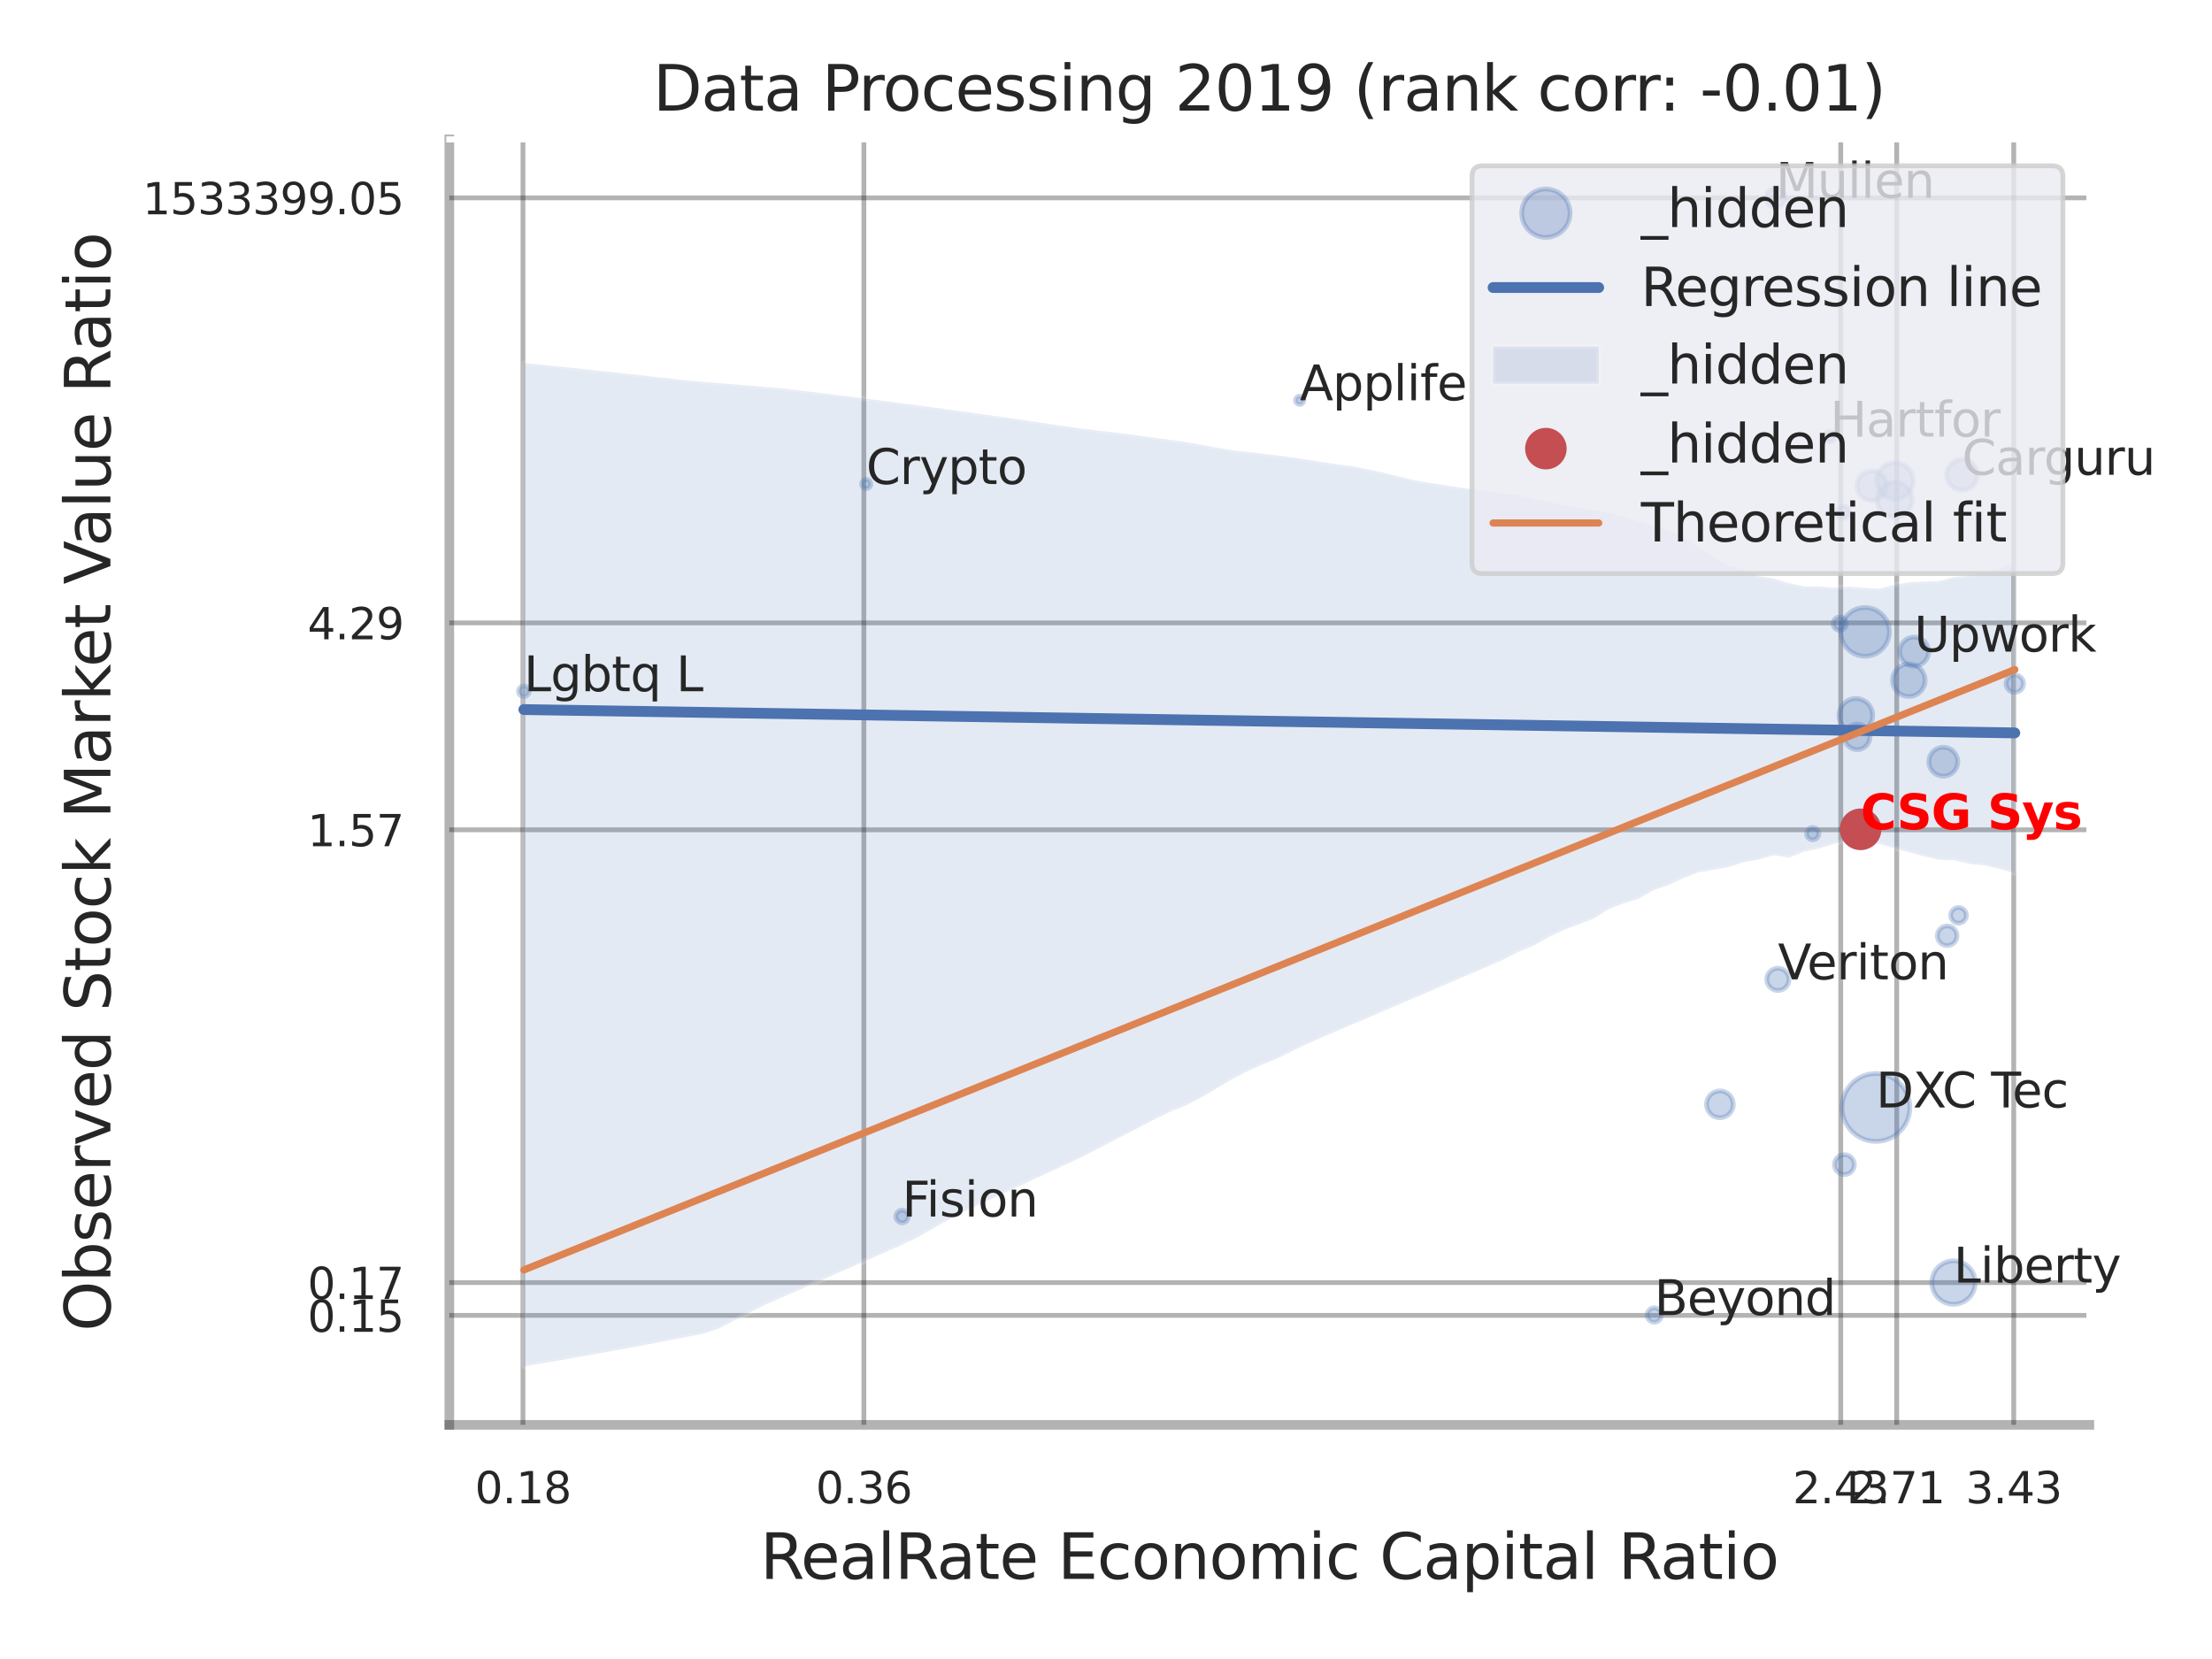 <?xml version="1.0" encoding="utf-8" standalone="no"?>
<!DOCTYPE svg PUBLIC "-//W3C//DTD SVG 1.1//EN"
  "http://www.w3.org/Graphics/SVG/1.1/DTD/svg11.dtd">
<svg xmlns:xlink="http://www.w3.org/1999/xlink" width="460.8pt" height="345.6pt" viewBox="0 0 460.8 345.6" xmlns="http://www.w3.org/2000/svg" version="1.1">
 <defs>
  <style type="text/css">*{stroke-linejoin: round; stroke-linecap: butt}</style>
 </defs>
 <g id="figure_1">
  <g id="patch_1">
   <path d="M 0 345.6 
L 460.8 345.6 
L 460.8 0 
L 0 0 
z
" style="fill: #ffffff"/>
  </g>
  <g id="axes_1">
   <g id="patch_2">
    <path d="M 93.6 296.82 
L 435.247 296.82 
L 435.247 29.04 
L 93.6 29.04 
z
" style="fill: #ffffff"/>
   </g>
   <g id="matplotlib.axis_1">
    <g id="xtick_1">
     <g id="line2d_1">
      <path d="M 108.945 296.82 
L 108.945 29.04 
" clip-path="url(#pc098e3f5a1)" style="fill: none; stroke: #000000; stroke-opacity: 0.3; stroke-linecap: round"/>
     </g>
     <g id="text_1">
      <!-- 0.18 -->
      <g style="fill: #262626" transform="translate(98.925 313.159) scale(0.09 -0.09)">
       <defs>
        <path id="DejaVuSans-30" d="M 2034 4250 
Q 1547 4250 1301 3770 
Q 1056 3291 1056 2328 
Q 1056 1369 1301 889 
Q 1547 409 2034 409 
Q 2525 409 2770 889 
Q 3016 1369 3016 2328 
Q 3016 3291 2770 3770 
Q 2525 4250 2034 4250 
z
M 2034 4750 
Q 2819 4750 3233 4129 
Q 3647 3509 3647 2328 
Q 3647 1150 3233 529 
Q 2819 -91 2034 -91 
Q 1250 -91 836 529 
Q 422 1150 422 2328 
Q 422 3509 836 4129 
Q 1250 4750 2034 4750 
z
" transform="scale(0.016)"/>
        <path id="DejaVuSans-2e" d="M 684 794 
L 1344 794 
L 1344 0 
L 684 0 
L 684 794 
z
" transform="scale(0.016)"/>
        <path id="DejaVuSans-31" d="M 794 531 
L 1825 531 
L 1825 4091 
L 703 3866 
L 703 4441 
L 1819 4666 
L 2450 4666 
L 2450 531 
L 3481 531 
L 3481 0 
L 794 0 
L 794 531 
z
" transform="scale(0.016)"/>
        <path id="DejaVuSans-38" d="M 2034 2216 
Q 1584 2216 1326 1975 
Q 1069 1734 1069 1313 
Q 1069 891 1326 650 
Q 1584 409 2034 409 
Q 2484 409 2743 651 
Q 3003 894 3003 1313 
Q 3003 1734 2745 1975 
Q 2488 2216 2034 2216 
z
M 1403 2484 
Q 997 2584 770 2862 
Q 544 3141 544 3541 
Q 544 4100 942 4425 
Q 1341 4750 2034 4750 
Q 2731 4750 3128 4425 
Q 3525 4100 3525 3541 
Q 3525 3141 3298 2862 
Q 3072 2584 2669 2484 
Q 3125 2378 3379 2068 
Q 3634 1759 3634 1313 
Q 3634 634 3220 271 
Q 2806 -91 2034 -91 
Q 1263 -91 848 271 
Q 434 634 434 1313 
Q 434 1759 690 2068 
Q 947 2378 1403 2484 
z
M 1172 3481 
Q 1172 3119 1398 2916 
Q 1625 2713 2034 2713 
Q 2441 2713 2670 2916 
Q 2900 3119 2900 3481 
Q 2900 3844 2670 4047 
Q 2441 4250 2034 4250 
Q 1625 4250 1398 4047 
Q 1172 3844 1172 3481 
z
" transform="scale(0.016)"/>
       </defs>
       <use xlink:href="#DejaVuSans-30"/>
       <use xlink:href="#DejaVuSans-2e" transform="translate(63.623 0)"/>
       <use xlink:href="#DejaVuSans-31" transform="translate(95.41 0)"/>
       <use xlink:href="#DejaVuSans-38" transform="translate(159.033 0)"/>
      </g>
     </g>
    </g>
    <g id="xtick_2">
     <g id="line2d_2">
      <path d="M 179.959 296.82 
L 179.959 29.04 
" clip-path="url(#pc098e3f5a1)" style="fill: none; stroke: #000000; stroke-opacity: 0.3; stroke-linecap: round"/>
     </g>
     <g id="text_2">
      <!-- 0.36 -->
      <g style="fill: #262626" transform="translate(169.939 313.159) scale(0.09 -0.09)">
       <defs>
        <path id="DejaVuSans-33" d="M 2597 2516 
Q 3050 2419 3304 2112 
Q 3559 1806 3559 1356 
Q 3559 666 3084 287 
Q 2609 -91 1734 -91 
Q 1441 -91 1130 -33 
Q 819 25 488 141 
L 488 750 
Q 750 597 1062 519 
Q 1375 441 1716 441 
Q 2309 441 2620 675 
Q 2931 909 2931 1356 
Q 2931 1769 2642 2001 
Q 2353 2234 1838 2234 
L 1294 2234 
L 1294 2753 
L 1863 2753 
Q 2328 2753 2575 2939 
Q 2822 3125 2822 3475 
Q 2822 3834 2567 4026 
Q 2313 4219 1838 4219 
Q 1578 4219 1281 4162 
Q 984 4106 628 3988 
L 628 4550 
Q 988 4650 1302 4700 
Q 1616 4750 1894 4750 
Q 2613 4750 3031 4423 
Q 3450 4097 3450 3541 
Q 3450 3153 3228 2886 
Q 3006 2619 2597 2516 
z
" transform="scale(0.016)"/>
        <path id="DejaVuSans-36" d="M 2113 2584 
Q 1688 2584 1439 2293 
Q 1191 2003 1191 1497 
Q 1191 994 1439 701 
Q 1688 409 2113 409 
Q 2538 409 2786 701 
Q 3034 994 3034 1497 
Q 3034 2003 2786 2293 
Q 2538 2584 2113 2584 
z
M 3366 4563 
L 3366 3988 
Q 3128 4100 2886 4159 
Q 2644 4219 2406 4219 
Q 1781 4219 1451 3797 
Q 1122 3375 1075 2522 
Q 1259 2794 1537 2939 
Q 1816 3084 2150 3084 
Q 2853 3084 3261 2657 
Q 3669 2231 3669 1497 
Q 3669 778 3244 343 
Q 2819 -91 2113 -91 
Q 1303 -91 875 529 
Q 447 1150 447 2328 
Q 447 3434 972 4092 
Q 1497 4750 2381 4750 
Q 2619 4750 2861 4703 
Q 3103 4656 3366 4563 
z
" transform="scale(0.016)"/>
       </defs>
       <use xlink:href="#DejaVuSans-30"/>
       <use xlink:href="#DejaVuSans-2e" transform="translate(63.623 0)"/>
       <use xlink:href="#DejaVuSans-33" transform="translate(95.41 0)"/>
       <use xlink:href="#DejaVuSans-36" transform="translate(159.033 0)"/>
      </g>
     </g>
    </g>
    <g id="xtick_3">
     <g id="line2d_3">
      <path d="M 383.461 296.82 
L 383.461 29.04 
" clip-path="url(#pc098e3f5a1)" style="fill: none; stroke: #000000; stroke-opacity: 0.3; stroke-linecap: round"/>
     </g>
     <g id="text_3">
      <!-- 2.43 -->
      <g style="fill: #262626" transform="translate(373.441 313.159) scale(0.09 -0.09)">
       <defs>
        <path id="DejaVuSans-32" d="M 1228 531 
L 3431 531 
L 3431 0 
L 469 0 
L 469 531 
Q 828 903 1448 1529 
Q 2069 2156 2228 2338 
Q 2531 2678 2651 2914 
Q 2772 3150 2772 3378 
Q 2772 3750 2511 3984 
Q 2250 4219 1831 4219 
Q 1534 4219 1204 4116 
Q 875 4013 500 3803 
L 500 4441 
Q 881 4594 1212 4672 
Q 1544 4750 1819 4750 
Q 2544 4750 2975 4387 
Q 3406 4025 3406 3419 
Q 3406 3131 3298 2873 
Q 3191 2616 2906 2266 
Q 2828 2175 2409 1742 
Q 1991 1309 1228 531 
z
" transform="scale(0.016)"/>
        <path id="DejaVuSans-34" d="M 2419 4116 
L 825 1625 
L 2419 1625 
L 2419 4116 
z
M 2253 4666 
L 3047 4666 
L 3047 1625 
L 3713 1625 
L 3713 1100 
L 3047 1100 
L 3047 0 
L 2419 0 
L 2419 1100 
L 313 1100 
L 313 1709 
L 2253 4666 
z
" transform="scale(0.016)"/>
       </defs>
       <use xlink:href="#DejaVuSans-32"/>
       <use xlink:href="#DejaVuSans-2e" transform="translate(63.623 0)"/>
       <use xlink:href="#DejaVuSans-34" transform="translate(95.41 0)"/>
       <use xlink:href="#DejaVuSans-33" transform="translate(159.033 0)"/>
      </g>
     </g>
    </g>
    <g id="xtick_4">
     <g id="line2d_4">
      <path d="M 395.12 296.82 
L 395.12 29.04 
" clip-path="url(#pc098e3f5a1)" style="fill: none; stroke: #000000; stroke-opacity: 0.3; stroke-linecap: round"/>
     </g>
     <g id="text_4">
      <!-- 2.71 -->
      <g style="fill: #262626" transform="translate(385.1 313.159) scale(0.09 -0.09)">
       <defs>
        <path id="DejaVuSans-37" d="M 525 4666 
L 3525 4666 
L 3525 4397 
L 1831 0 
L 1172 0 
L 2766 4134 
L 525 4134 
L 525 4666 
z
" transform="scale(0.016)"/>
       </defs>
       <use xlink:href="#DejaVuSans-32"/>
       <use xlink:href="#DejaVuSans-2e" transform="translate(63.623 0)"/>
       <use xlink:href="#DejaVuSans-37" transform="translate(95.41 0)"/>
       <use xlink:href="#DejaVuSans-31" transform="translate(159.033 0)"/>
      </g>
     </g>
    </g>
    <g id="xtick_5">
     <g id="line2d_5">
      <path d="M 419.497 296.82 
L 419.497 29.04 
" clip-path="url(#pc098e3f5a1)" style="fill: none; stroke: #000000; stroke-opacity: 0.3; stroke-linecap: round"/>
     </g>
     <g id="text_5">
      <!-- 3.43 -->
      <g style="fill: #262626" transform="translate(409.478 313.159) scale(0.09 -0.09)">
       <use xlink:href="#DejaVuSans-33"/>
       <use xlink:href="#DejaVuSans-2e" transform="translate(63.623 0)"/>
       <use xlink:href="#DejaVuSans-34" transform="translate(95.41 0)"/>
       <use xlink:href="#DejaVuSans-33" transform="translate(159.033 0)"/>
      </g>
     </g>
    </g>
    <g id="xtick_6"/>
    <g id="xtick_7"/>
    <g id="xtick_8"/>
    <g id="text_6">
     <!-- RealRate Economic Capital Ratio -->
     <g style="fill: #262626" transform="translate(158.37 328.908) scale(0.13 -0.13)">
      <defs>
       <path id="DejaVuSans-52" d="M 2841 2188 
Q 3044 2119 3236 1894 
Q 3428 1669 3622 1275 
L 4263 0 
L 3584 0 
L 2988 1197 
Q 2756 1666 2539 1819 
Q 2322 1972 1947 1972 
L 1259 1972 
L 1259 0 
L 628 0 
L 628 4666 
L 2053 4666 
Q 2853 4666 3247 4331 
Q 3641 3997 3641 3322 
Q 3641 2881 3436 2590 
Q 3231 2300 2841 2188 
z
M 1259 4147 
L 1259 2491 
L 2053 2491 
Q 2509 2491 2742 2702 
Q 2975 2913 2975 3322 
Q 2975 3731 2742 3939 
Q 2509 4147 2053 4147 
L 1259 4147 
z
" transform="scale(0.016)"/>
       <path id="DejaVuSans-65" d="M 3597 1894 
L 3597 1613 
L 953 1613 
Q 991 1019 1311 708 
Q 1631 397 2203 397 
Q 2534 397 2845 478 
Q 3156 559 3463 722 
L 3463 178 
Q 3153 47 2828 -22 
Q 2503 -91 2169 -91 
Q 1331 -91 842 396 
Q 353 884 353 1716 
Q 353 2575 817 3079 
Q 1281 3584 2069 3584 
Q 2775 3584 3186 3129 
Q 3597 2675 3597 1894 
z
M 3022 2063 
Q 3016 2534 2758 2815 
Q 2500 3097 2075 3097 
Q 1594 3097 1305 2825 
Q 1016 2553 972 2059 
L 3022 2063 
z
" transform="scale(0.016)"/>
       <path id="DejaVuSans-61" d="M 2194 1759 
Q 1497 1759 1228 1600 
Q 959 1441 959 1056 
Q 959 750 1161 570 
Q 1363 391 1709 391 
Q 2188 391 2477 730 
Q 2766 1069 2766 1631 
L 2766 1759 
L 2194 1759 
z
M 3341 1997 
L 3341 0 
L 2766 0 
L 2766 531 
Q 2569 213 2275 61 
Q 1981 -91 1556 -91 
Q 1019 -91 701 211 
Q 384 513 384 1019 
Q 384 1609 779 1909 
Q 1175 2209 1959 2209 
L 2766 2209 
L 2766 2266 
Q 2766 2663 2505 2880 
Q 2244 3097 1772 3097 
Q 1472 3097 1187 3025 
Q 903 2953 641 2809 
L 641 3341 
Q 956 3463 1253 3523 
Q 1550 3584 1831 3584 
Q 2591 3584 2966 3190 
Q 3341 2797 3341 1997 
z
" transform="scale(0.016)"/>
       <path id="DejaVuSans-6c" d="M 603 4863 
L 1178 4863 
L 1178 0 
L 603 0 
L 603 4863 
z
" transform="scale(0.016)"/>
       <path id="DejaVuSans-74" d="M 1172 4494 
L 1172 3500 
L 2356 3500 
L 2356 3053 
L 1172 3053 
L 1172 1153 
Q 1172 725 1289 603 
Q 1406 481 1766 481 
L 2356 481 
L 2356 0 
L 1766 0 
Q 1100 0 847 248 
Q 594 497 594 1153 
L 594 3053 
L 172 3053 
L 172 3500 
L 594 3500 
L 594 4494 
L 1172 4494 
z
" transform="scale(0.016)"/>
       <path id="DejaVuSans-20" transform="scale(0.016)"/>
       <path id="DejaVuSans-45" d="M 628 4666 
L 3578 4666 
L 3578 4134 
L 1259 4134 
L 1259 2753 
L 3481 2753 
L 3481 2222 
L 1259 2222 
L 1259 531 
L 3634 531 
L 3634 0 
L 628 0 
L 628 4666 
z
" transform="scale(0.016)"/>
       <path id="DejaVuSans-63" d="M 3122 3366 
L 3122 2828 
Q 2878 2963 2633 3030 
Q 2388 3097 2138 3097 
Q 1578 3097 1268 2742 
Q 959 2388 959 1747 
Q 959 1106 1268 751 
Q 1578 397 2138 397 
Q 2388 397 2633 464 
Q 2878 531 3122 666 
L 3122 134 
Q 2881 22 2623 -34 
Q 2366 -91 2075 -91 
Q 1284 -91 818 406 
Q 353 903 353 1747 
Q 353 2603 823 3093 
Q 1294 3584 2113 3584 
Q 2378 3584 2631 3529 
Q 2884 3475 3122 3366 
z
" transform="scale(0.016)"/>
       <path id="DejaVuSans-6f" d="M 1959 3097 
Q 1497 3097 1228 2736 
Q 959 2375 959 1747 
Q 959 1119 1226 758 
Q 1494 397 1959 397 
Q 2419 397 2687 759 
Q 2956 1122 2956 1747 
Q 2956 2369 2687 2733 
Q 2419 3097 1959 3097 
z
M 1959 3584 
Q 2709 3584 3137 3096 
Q 3566 2609 3566 1747 
Q 3566 888 3137 398 
Q 2709 -91 1959 -91 
Q 1206 -91 779 398 
Q 353 888 353 1747 
Q 353 2609 779 3096 
Q 1206 3584 1959 3584 
z
" transform="scale(0.016)"/>
       <path id="DejaVuSans-6e" d="M 3513 2113 
L 3513 0 
L 2938 0 
L 2938 2094 
Q 2938 2591 2744 2837 
Q 2550 3084 2163 3084 
Q 1697 3084 1428 2787 
Q 1159 2491 1159 1978 
L 1159 0 
L 581 0 
L 581 3500 
L 1159 3500 
L 1159 2956 
Q 1366 3272 1645 3428 
Q 1925 3584 2291 3584 
Q 2894 3584 3203 3211 
Q 3513 2838 3513 2113 
z
" transform="scale(0.016)"/>
       <path id="DejaVuSans-6d" d="M 3328 2828 
Q 3544 3216 3844 3400 
Q 4144 3584 4550 3584 
Q 5097 3584 5394 3201 
Q 5691 2819 5691 2113 
L 5691 0 
L 5113 0 
L 5113 2094 
Q 5113 2597 4934 2840 
Q 4756 3084 4391 3084 
Q 3944 3084 3684 2787 
Q 3425 2491 3425 1978 
L 3425 0 
L 2847 0 
L 2847 2094 
Q 2847 2600 2669 2842 
Q 2491 3084 2119 3084 
Q 1678 3084 1418 2786 
Q 1159 2488 1159 1978 
L 1159 0 
L 581 0 
L 581 3500 
L 1159 3500 
L 1159 2956 
Q 1356 3278 1631 3431 
Q 1906 3584 2284 3584 
Q 2666 3584 2933 3390 
Q 3200 3197 3328 2828 
z
" transform="scale(0.016)"/>
       <path id="DejaVuSans-69" d="M 603 3500 
L 1178 3500 
L 1178 0 
L 603 0 
L 603 3500 
z
M 603 4863 
L 1178 4863 
L 1178 4134 
L 603 4134 
L 603 4863 
z
" transform="scale(0.016)"/>
       <path id="DejaVuSans-43" d="M 4122 4306 
L 4122 3641 
Q 3803 3938 3442 4084 
Q 3081 4231 2675 4231 
Q 1875 4231 1450 3742 
Q 1025 3253 1025 2328 
Q 1025 1406 1450 917 
Q 1875 428 2675 428 
Q 3081 428 3442 575 
Q 3803 722 4122 1019 
L 4122 359 
Q 3791 134 3420 21 
Q 3050 -91 2638 -91 
Q 1578 -91 968 557 
Q 359 1206 359 2328 
Q 359 3453 968 4101 
Q 1578 4750 2638 4750 
Q 3056 4750 3426 4639 
Q 3797 4528 4122 4306 
z
" transform="scale(0.016)"/>
       <path id="DejaVuSans-70" d="M 1159 525 
L 1159 -1331 
L 581 -1331 
L 581 3500 
L 1159 3500 
L 1159 2969 
Q 1341 3281 1617 3432 
Q 1894 3584 2278 3584 
Q 2916 3584 3314 3078 
Q 3713 2572 3713 1747 
Q 3713 922 3314 415 
Q 2916 -91 2278 -91 
Q 1894 -91 1617 61 
Q 1341 213 1159 525 
z
M 3116 1747 
Q 3116 2381 2855 2742 
Q 2594 3103 2138 3103 
Q 1681 3103 1420 2742 
Q 1159 2381 1159 1747 
Q 1159 1113 1420 752 
Q 1681 391 2138 391 
Q 2594 391 2855 752 
Q 3116 1113 3116 1747 
z
" transform="scale(0.016)"/>
      </defs>
      <use xlink:href="#DejaVuSans-52"/>
      <use xlink:href="#DejaVuSans-65" transform="translate(64.982 0)"/>
      <use xlink:href="#DejaVuSans-61" transform="translate(126.506 0)"/>
      <use xlink:href="#DejaVuSans-6c" transform="translate(187.785 0)"/>
      <use xlink:href="#DejaVuSans-52" transform="translate(215.568 0)"/>
      <use xlink:href="#DejaVuSans-61" transform="translate(282.801 0)"/>
      <use xlink:href="#DejaVuSans-74" transform="translate(344.08 0)"/>
      <use xlink:href="#DejaVuSans-65" transform="translate(383.289 0)"/>
      <use xlink:href="#DejaVuSans-20" transform="translate(444.812 0)"/>
      <use xlink:href="#DejaVuSans-45" transform="translate(476.6 0)"/>
      <use xlink:href="#DejaVuSans-63" transform="translate(539.783 0)"/>
      <use xlink:href="#DejaVuSans-6f" transform="translate(594.764 0)"/>
      <use xlink:href="#DejaVuSans-6e" transform="translate(655.945 0)"/>
      <use xlink:href="#DejaVuSans-6f" transform="translate(719.324 0)"/>
      <use xlink:href="#DejaVuSans-6d" transform="translate(780.506 0)"/>
      <use xlink:href="#DejaVuSans-69" transform="translate(877.918 0)"/>
      <use xlink:href="#DejaVuSans-63" transform="translate(905.701 0)"/>
      <use xlink:href="#DejaVuSans-20" transform="translate(960.682 0)"/>
      <use xlink:href="#DejaVuSans-43" transform="translate(992.469 0)"/>
      <use xlink:href="#DejaVuSans-61" transform="translate(1062.293 0)"/>
      <use xlink:href="#DejaVuSans-70" transform="translate(1123.572 0)"/>
      <use xlink:href="#DejaVuSans-69" transform="translate(1187.049 0)"/>
      <use xlink:href="#DejaVuSans-74" transform="translate(1214.832 0)"/>
      <use xlink:href="#DejaVuSans-61" transform="translate(1254.041 0)"/>
      <use xlink:href="#DejaVuSans-6c" transform="translate(1315.32 0)"/>
      <use xlink:href="#DejaVuSans-20" transform="translate(1343.104 0)"/>
      <use xlink:href="#DejaVuSans-52" transform="translate(1374.891 0)"/>
      <use xlink:href="#DejaVuSans-61" transform="translate(1442.123 0)"/>
      <use xlink:href="#DejaVuSans-74" transform="translate(1503.402 0)"/>
      <use xlink:href="#DejaVuSans-69" transform="translate(1542.611 0)"/>
      <use xlink:href="#DejaVuSans-6f" transform="translate(1570.395 0)"/>
     </g>
    </g>
   </g>
   <g id="matplotlib.axis_2">
    <g id="ytick_1">
     <g id="line2d_6">
      <path d="M 93.6 274.016 
L 435.247 274.016 
" clip-path="url(#pc098e3f5a1)" style="fill: none; stroke: #000000; stroke-opacity: 0.3; stroke-linecap: round"/>
     </g>
     <g id="text_7">
      <!-- 0.15 -->
      <g style="fill: #262626" transform="translate(64.061 277.435) scale(0.09 -0.09)">
       <defs>
        <path id="DejaVuSans-35" d="M 691 4666 
L 3169 4666 
L 3169 4134 
L 1269 4134 
L 1269 2991 
Q 1406 3038 1543 3061 
Q 1681 3084 1819 3084 
Q 2600 3084 3056 2656 
Q 3513 2228 3513 1497 
Q 3513 744 3044 326 
Q 2575 -91 1722 -91 
Q 1428 -91 1123 -41 
Q 819 9 494 109 
L 494 744 
Q 775 591 1075 516 
Q 1375 441 1709 441 
Q 2250 441 2565 725 
Q 2881 1009 2881 1497 
Q 2881 1984 2565 2268 
Q 2250 2553 1709 2553 
Q 1456 2553 1204 2497 
Q 953 2441 691 2322 
L 691 4666 
z
" transform="scale(0.016)"/>
       </defs>
       <use xlink:href="#DejaVuSans-30"/>
       <use xlink:href="#DejaVuSans-2e" transform="translate(63.623 0)"/>
       <use xlink:href="#DejaVuSans-31" transform="translate(95.41 0)"/>
       <use xlink:href="#DejaVuSans-35" transform="translate(159.033 0)"/>
      </g>
     </g>
    </g>
    <g id="ytick_2">
     <g id="line2d_7">
      <path d="M 93.6 267.187 
L 435.247 267.187 
" clip-path="url(#pc098e3f5a1)" style="fill: none; stroke: #000000; stroke-opacity: 0.3; stroke-linecap: round"/>
     </g>
     <g id="text_8">
      <!-- 0.17 -->
      <g style="fill: #262626" transform="translate(64.061 270.606) scale(0.09 -0.09)">
       <use xlink:href="#DejaVuSans-30"/>
       <use xlink:href="#DejaVuSans-2e" transform="translate(63.623 0)"/>
       <use xlink:href="#DejaVuSans-31" transform="translate(95.41 0)"/>
       <use xlink:href="#DejaVuSans-37" transform="translate(159.033 0)"/>
      </g>
     </g>
    </g>
    <g id="ytick_3">
     <g id="line2d_8">
      <path d="M 93.6 172.864 
L 435.247 172.864 
" clip-path="url(#pc098e3f5a1)" style="fill: none; stroke: #000000; stroke-opacity: 0.3; stroke-linecap: round"/>
     </g>
     <g id="text_9">
      <!-- 1.57 -->
      <g style="fill: #262626" transform="translate(64.061 176.283) scale(0.09 -0.09)">
       <use xlink:href="#DejaVuSans-31"/>
       <use xlink:href="#DejaVuSans-2e" transform="translate(63.623 0)"/>
       <use xlink:href="#DejaVuSans-35" transform="translate(95.41 0)"/>
       <use xlink:href="#DejaVuSans-37" transform="translate(159.033 0)"/>
      </g>
     </g>
    </g>
    <g id="ytick_4">
     <g id="line2d_9">
      <path d="M 93.6 129.757 
L 435.247 129.757 
" clip-path="url(#pc098e3f5a1)" style="fill: none; stroke: #000000; stroke-opacity: 0.3; stroke-linecap: round"/>
     </g>
     <g id="text_10">
      <!-- 4.29 -->
      <g style="fill: #262626" transform="translate(64.061 133.176) scale(0.09 -0.09)">
       <defs>
        <path id="DejaVuSans-39" d="M 703 97 
L 703 672 
Q 941 559 1184 500 
Q 1428 441 1663 441 
Q 2288 441 2617 861 
Q 2947 1281 2994 2138 
Q 2813 1869 2534 1725 
Q 2256 1581 1919 1581 
Q 1219 1581 811 2004 
Q 403 2428 403 3163 
Q 403 3881 828 4315 
Q 1253 4750 1959 4750 
Q 2769 4750 3195 4129 
Q 3622 3509 3622 2328 
Q 3622 1225 3098 567 
Q 2575 -91 1691 -91 
Q 1453 -91 1209 -44 
Q 966 3 703 97 
z
M 1959 2075 
Q 2384 2075 2632 2365 
Q 2881 2656 2881 3163 
Q 2881 3666 2632 3958 
Q 2384 4250 1959 4250 
Q 1534 4250 1286 3958 
Q 1038 3666 1038 3163 
Q 1038 2656 1286 2365 
Q 1534 2075 1959 2075 
z
" transform="scale(0.016)"/>
       </defs>
       <use xlink:href="#DejaVuSans-34"/>
       <use xlink:href="#DejaVuSans-2e" transform="translate(63.623 0)"/>
       <use xlink:href="#DejaVuSans-32" transform="translate(95.41 0)"/>
       <use xlink:href="#DejaVuSans-39" transform="translate(159.033 0)"/>
      </g>
     </g>
    </g>
    <g id="ytick_5">
     <g id="line2d_10">
      <path d="M 93.6 41.219 
L 435.247 41.219 
" clip-path="url(#pc098e3f5a1)" style="fill: none; stroke: #000000; stroke-opacity: 0.3; stroke-linecap: round"/>
     </g>
     <g id="text_11">
      <!-- 1533399.05 -->
      <g style="fill: #262626" transform="translate(29.703 44.638) scale(0.09 -0.09)">
       <use xlink:href="#DejaVuSans-31"/>
       <use xlink:href="#DejaVuSans-35" transform="translate(63.623 0)"/>
       <use xlink:href="#DejaVuSans-33" transform="translate(127.246 0)"/>
       <use xlink:href="#DejaVuSans-33" transform="translate(190.869 0)"/>
       <use xlink:href="#DejaVuSans-33" transform="translate(254.492 0)"/>
       <use xlink:href="#DejaVuSans-39" transform="translate(318.115 0)"/>
       <use xlink:href="#DejaVuSans-39" transform="translate(381.738 0)"/>
       <use xlink:href="#DejaVuSans-2e" transform="translate(445.361 0)"/>
       <use xlink:href="#DejaVuSans-30" transform="translate(477.148 0)"/>
       <use xlink:href="#DejaVuSans-35" transform="translate(540.771 0)"/>
      </g>
     </g>
    </g>
    <g id="ytick_6"/>
    <g id="ytick_7"/>
    <g id="ytick_8"/>
    <g id="ytick_9"/>
    <g id="text_12">
     <!-- Observed Stock Market Value Ratio -->
     <g style="fill: #262626" transform="translate(23 277.332) rotate(-90) scale(0.13 -0.13)">
      <defs>
       <path id="DejaVuSans-4f" d="M 2522 4238 
Q 1834 4238 1429 3725 
Q 1025 3213 1025 2328 
Q 1025 1447 1429 934 
Q 1834 422 2522 422 
Q 3209 422 3611 934 
Q 4013 1447 4013 2328 
Q 4013 3213 3611 3725 
Q 3209 4238 2522 4238 
z
M 2522 4750 
Q 3503 4750 4090 4092 
Q 4678 3434 4678 2328 
Q 4678 1225 4090 567 
Q 3503 -91 2522 -91 
Q 1538 -91 948 565 
Q 359 1222 359 2328 
Q 359 3434 948 4092 
Q 1538 4750 2522 4750 
z
" transform="scale(0.016)"/>
       <path id="DejaVuSans-62" d="M 3116 1747 
Q 3116 2381 2855 2742 
Q 2594 3103 2138 3103 
Q 1681 3103 1420 2742 
Q 1159 2381 1159 1747 
Q 1159 1113 1420 752 
Q 1681 391 2138 391 
Q 2594 391 2855 752 
Q 3116 1113 3116 1747 
z
M 1159 2969 
Q 1341 3281 1617 3432 
Q 1894 3584 2278 3584 
Q 2916 3584 3314 3078 
Q 3713 2572 3713 1747 
Q 3713 922 3314 415 
Q 2916 -91 2278 -91 
Q 1894 -91 1617 61 
Q 1341 213 1159 525 
L 1159 0 
L 581 0 
L 581 4863 
L 1159 4863 
L 1159 2969 
z
" transform="scale(0.016)"/>
       <path id="DejaVuSans-73" d="M 2834 3397 
L 2834 2853 
Q 2591 2978 2328 3040 
Q 2066 3103 1784 3103 
Q 1356 3103 1142 2972 
Q 928 2841 928 2578 
Q 928 2378 1081 2264 
Q 1234 2150 1697 2047 
L 1894 2003 
Q 2506 1872 2764 1633 
Q 3022 1394 3022 966 
Q 3022 478 2636 193 
Q 2250 -91 1575 -91 
Q 1294 -91 989 -36 
Q 684 19 347 128 
L 347 722 
Q 666 556 975 473 
Q 1284 391 1588 391 
Q 1994 391 2212 530 
Q 2431 669 2431 922 
Q 2431 1156 2273 1281 
Q 2116 1406 1581 1522 
L 1381 1569 
Q 847 1681 609 1914 
Q 372 2147 372 2553 
Q 372 3047 722 3315 
Q 1072 3584 1716 3584 
Q 2034 3584 2315 3537 
Q 2597 3491 2834 3397 
z
" transform="scale(0.016)"/>
       <path id="DejaVuSans-72" d="M 2631 2963 
Q 2534 3019 2420 3045 
Q 2306 3072 2169 3072 
Q 1681 3072 1420 2755 
Q 1159 2438 1159 1844 
L 1159 0 
L 581 0 
L 581 3500 
L 1159 3500 
L 1159 2956 
Q 1341 3275 1631 3429 
Q 1922 3584 2338 3584 
Q 2397 3584 2469 3576 
Q 2541 3569 2628 3553 
L 2631 2963 
z
" transform="scale(0.016)"/>
       <path id="DejaVuSans-76" d="M 191 3500 
L 800 3500 
L 1894 563 
L 2988 3500 
L 3597 3500 
L 2284 0 
L 1503 0 
L 191 3500 
z
" transform="scale(0.016)"/>
       <path id="DejaVuSans-64" d="M 2906 2969 
L 2906 4863 
L 3481 4863 
L 3481 0 
L 2906 0 
L 2906 525 
Q 2725 213 2448 61 
Q 2172 -91 1784 -91 
Q 1150 -91 751 415 
Q 353 922 353 1747 
Q 353 2572 751 3078 
Q 1150 3584 1784 3584 
Q 2172 3584 2448 3432 
Q 2725 3281 2906 2969 
z
M 947 1747 
Q 947 1113 1208 752 
Q 1469 391 1925 391 
Q 2381 391 2643 752 
Q 2906 1113 2906 1747 
Q 2906 2381 2643 2742 
Q 2381 3103 1925 3103 
Q 1469 3103 1208 2742 
Q 947 2381 947 1747 
z
" transform="scale(0.016)"/>
       <path id="DejaVuSans-53" d="M 3425 4513 
L 3425 3897 
Q 3066 4069 2747 4153 
Q 2428 4238 2131 4238 
Q 1616 4238 1336 4038 
Q 1056 3838 1056 3469 
Q 1056 3159 1242 3001 
Q 1428 2844 1947 2747 
L 2328 2669 
Q 3034 2534 3370 2195 
Q 3706 1856 3706 1288 
Q 3706 609 3251 259 
Q 2797 -91 1919 -91 
Q 1588 -91 1214 -16 
Q 841 59 441 206 
L 441 856 
Q 825 641 1194 531 
Q 1563 422 1919 422 
Q 2459 422 2753 634 
Q 3047 847 3047 1241 
Q 3047 1584 2836 1778 
Q 2625 1972 2144 2069 
L 1759 2144 
Q 1053 2284 737 2584 
Q 422 2884 422 3419 
Q 422 4038 858 4394 
Q 1294 4750 2059 4750 
Q 2388 4750 2728 4690 
Q 3069 4631 3425 4513 
z
" transform="scale(0.016)"/>
       <path id="DejaVuSans-6b" d="M 581 4863 
L 1159 4863 
L 1159 1991 
L 2875 3500 
L 3609 3500 
L 1753 1863 
L 3688 0 
L 2938 0 
L 1159 1709 
L 1159 0 
L 581 0 
L 581 4863 
z
" transform="scale(0.016)"/>
       <path id="DejaVuSans-4d" d="M 628 4666 
L 1569 4666 
L 2759 1491 
L 3956 4666 
L 4897 4666 
L 4897 0 
L 4281 0 
L 4281 4097 
L 3078 897 
L 2444 897 
L 1241 4097 
L 1241 0 
L 628 0 
L 628 4666 
z
" transform="scale(0.016)"/>
       <path id="DejaVuSans-56" d="M 1831 0 
L 50 4666 
L 709 4666 
L 2188 738 
L 3669 4666 
L 4325 4666 
L 2547 0 
L 1831 0 
z
" transform="scale(0.016)"/>
       <path id="DejaVuSans-75" d="M 544 1381 
L 544 3500 
L 1119 3500 
L 1119 1403 
Q 1119 906 1312 657 
Q 1506 409 1894 409 
Q 2359 409 2629 706 
Q 2900 1003 2900 1516 
L 2900 3500 
L 3475 3500 
L 3475 0 
L 2900 0 
L 2900 538 
Q 2691 219 2414 64 
Q 2138 -91 1772 -91 
Q 1169 -91 856 284 
Q 544 659 544 1381 
z
M 1991 3584 
L 1991 3584 
z
" transform="scale(0.016)"/>
      </defs>
      <use xlink:href="#DejaVuSans-4f"/>
      <use xlink:href="#DejaVuSans-62" transform="translate(78.711 0)"/>
      <use xlink:href="#DejaVuSans-73" transform="translate(142.188 0)"/>
      <use xlink:href="#DejaVuSans-65" transform="translate(194.287 0)"/>
      <use xlink:href="#DejaVuSans-72" transform="translate(255.811 0)"/>
      <use xlink:href="#DejaVuSans-76" transform="translate(296.924 0)"/>
      <use xlink:href="#DejaVuSans-65" transform="translate(356.104 0)"/>
      <use xlink:href="#DejaVuSans-64" transform="translate(417.627 0)"/>
      <use xlink:href="#DejaVuSans-20" transform="translate(481.104 0)"/>
      <use xlink:href="#DejaVuSans-53" transform="translate(512.891 0)"/>
      <use xlink:href="#DejaVuSans-74" transform="translate(576.367 0)"/>
      <use xlink:href="#DejaVuSans-6f" transform="translate(615.576 0)"/>
      <use xlink:href="#DejaVuSans-63" transform="translate(676.758 0)"/>
      <use xlink:href="#DejaVuSans-6b" transform="translate(731.738 0)"/>
      <use xlink:href="#DejaVuSans-20" transform="translate(789.648 0)"/>
      <use xlink:href="#DejaVuSans-4d" transform="translate(821.436 0)"/>
      <use xlink:href="#DejaVuSans-61" transform="translate(907.715 0)"/>
      <use xlink:href="#DejaVuSans-72" transform="translate(968.994 0)"/>
      <use xlink:href="#DejaVuSans-6b" transform="translate(1010.107 0)"/>
      <use xlink:href="#DejaVuSans-65" transform="translate(1064.393 0)"/>
      <use xlink:href="#DejaVuSans-74" transform="translate(1125.916 0)"/>
      <use xlink:href="#DejaVuSans-20" transform="translate(1165.125 0)"/>
      <use xlink:href="#DejaVuSans-56" transform="translate(1196.912 0)"/>
      <use xlink:href="#DejaVuSans-61" transform="translate(1257.57 0)"/>
      <use xlink:href="#DejaVuSans-6c" transform="translate(1318.85 0)"/>
      <use xlink:href="#DejaVuSans-75" transform="translate(1346.633 0)"/>
      <use xlink:href="#DejaVuSans-65" transform="translate(1410.012 0)"/>
      <use xlink:href="#DejaVuSans-20" transform="translate(1471.535 0)"/>
      <use xlink:href="#DejaVuSans-52" transform="translate(1503.322 0)"/>
      <use xlink:href="#DejaVuSans-61" transform="translate(1570.555 0)"/>
      <use xlink:href="#DejaVuSans-74" transform="translate(1631.834 0)"/>
      <use xlink:href="#DejaVuSans-69" transform="translate(1671.043 0)"/>
      <use xlink:href="#DejaVuSans-6f" transform="translate(1698.826 0)"/>
     </g>
    </g>
   </g>
   <g id="PathCollection_1">
    <path d="M 419.718 144.244 
C 420.202 144.244 420.667 144.051 421.01 143.709 
C 421.352 143.366 421.545 142.901 421.545 142.417 
C 421.545 141.933 421.352 141.468 421.01 141.125 
C 420.667 140.783 420.202 140.59 419.718 140.59 
C 419.233 140.59 418.769 140.783 418.426 141.125 
C 418.084 141.468 417.891 141.933 417.891 142.417 
C 417.891 142.901 418.084 143.366 418.426 143.709 
C 418.769 144.051 419.233 144.244 419.718 144.244 
z
" clip-path="url(#pc098e3f5a1)" style="fill: #4c72b0; fill-opacity: 0.3; stroke: #4c72b0; stroke-opacity: 0.3"/>
    <path d="M 405.633 196.981 
C 406.176 196.981 406.697 196.765 407.081 196.381 
C 407.464 195.997 407.68 195.477 407.68 194.934 
C 407.68 194.391 407.464 193.87 407.081 193.486 
C 406.697 193.102 406.176 192.886 405.633 192.886 
C 405.09 192.886 404.569 193.102 404.185 193.486 
C 403.801 193.87 403.585 194.391 403.585 194.934 
C 403.585 195.477 403.801 195.997 404.185 196.381 
C 404.569 196.765 405.09 196.981 405.633 196.981 
z
" clip-path="url(#pc098e3f5a1)" style="fill: #4c72b0; fill-opacity: 0.3; stroke: #4c72b0; stroke-opacity: 0.3"/>
    <path d="M 404.828 161.693 
C 405.628 161.693 406.395 161.375 406.961 160.809 
C 407.527 160.244 407.844 159.477 407.844 158.677 
C 407.844 157.877 407.527 157.11 406.961 156.544 
C 406.395 155.979 405.628 155.661 404.828 155.661 
C 404.028 155.661 403.261 155.979 402.696 156.544 
C 402.13 157.11 401.812 157.877 401.812 158.677 
C 401.812 159.477 402.13 160.244 402.696 160.809 
C 403.261 161.375 404.028 161.693 404.828 161.693 
z
" clip-path="url(#pc098e3f5a1)" style="fill: #4c72b0; fill-opacity: 0.3; stroke: #4c72b0; stroke-opacity: 0.3"/>
    <path d="M 387.594 176.586 
C 388.609 176.586 389.582 176.182 390.3 175.465 
C 391.017 174.747 391.42 173.774 391.42 172.76 
C 391.42 171.745 391.017 170.772 390.3 170.054 
C 389.582 169.337 388.609 168.933 387.594 168.933 
C 386.58 168.933 385.606 169.337 384.889 170.054 
C 384.171 170.772 383.768 171.745 383.768 172.76 
C 383.768 173.774 384.171 174.747 384.889 175.465 
C 385.606 176.182 386.58 176.586 387.594 176.586 
z
" clip-path="url(#pc098e3f5a1)" style="fill: #4c72b0; fill-opacity: 0.3; stroke: #4c72b0; stroke-opacity: 0.3"/>
    <path d="M 394.68 107.771 
C 395.655 107.771 396.59 107.383 397.279 106.694 
C 397.969 106.005 398.356 105.07 398.356 104.095 
C 398.356 103.12 397.969 102.185 397.279 101.495 
C 396.59 100.806 395.655 100.418 394.68 100.418 
C 393.705 100.418 392.77 100.806 392.08 101.495 
C 391.391 102.185 391.004 103.12 391.004 104.095 
C 391.004 105.07 391.391 106.005 392.08 106.694 
C 392.77 107.383 393.705 107.771 394.68 107.771 
z
" clip-path="url(#pc098e3f5a1)" style="fill: #4c72b0; fill-opacity: 0.3; stroke: #4c72b0; stroke-opacity: 0.3"/>
    <path d="M 384.014 107.963 
C 384.348 107.963 384.668 107.831 384.904 107.595 
C 385.14 107.358 385.273 107.038 385.273 106.704 
C 385.273 106.37 385.14 106.05 384.904 105.814 
C 384.668 105.577 384.348 105.445 384.014 105.445 
C 383.68 105.445 383.36 105.577 383.123 105.814 
C 382.887 106.05 382.755 106.37 382.755 106.704 
C 382.755 107.038 382.887 107.358 383.123 107.595 
C 383.36 107.831 383.68 107.963 384.014 107.963 
z
" clip-path="url(#pc098e3f5a1)" style="fill: #4c72b0; fill-opacity: 0.3; stroke: #4c72b0; stroke-opacity: 0.3"/>
    <path d="M 407.996 192.312 
C 408.429 192.312 408.844 192.14 409.15 191.834 
C 409.456 191.528 409.628 191.113 409.628 190.68 
C 409.628 190.247 409.456 189.832 409.15 189.526 
C 408.844 189.22 408.429 189.048 407.996 189.048 
C 407.564 189.048 407.148 189.22 406.842 189.526 
C 406.536 189.832 406.364 190.247 406.364 190.68 
C 406.364 191.113 406.536 191.528 406.842 191.834 
C 407.148 192.14 407.564 192.312 407.996 192.312 
z
" clip-path="url(#pc098e3f5a1)" style="fill: #4c72b0; fill-opacity: 0.3; stroke: #4c72b0; stroke-opacity: 0.3"/>
    <path d="M 389.948 104.308 
C 390.771 104.308 391.56 103.981 392.141 103.399 
C 392.723 102.818 393.05 102.029 393.05 101.206 
C 393.05 100.383 392.723 99.595 392.141 99.013 
C 391.56 98.431 390.771 98.104 389.948 98.104 
C 389.126 98.104 388.337 98.431 387.755 99.013 
C 387.173 99.595 386.847 100.383 386.847 101.206 
C 386.847 102.029 387.173 102.818 387.755 103.399 
C 388.337 103.981 389.126 104.308 389.948 104.308 
z
" clip-path="url(#pc098e3f5a1)" style="fill: #4c72b0; fill-opacity: 0.3; stroke: #4c72b0; stroke-opacity: 0.3"/>
    <path d="M 386.88 156.163 
C 387.585 156.163 388.262 155.883 388.76 155.384 
C 389.259 154.885 389.539 154.209 389.539 153.504 
C 389.539 152.798 389.259 152.122 388.76 151.623 
C 388.262 151.124 387.585 150.844 386.88 150.844 
C 386.175 150.844 385.498 151.124 384.999 151.623 
C 384.501 152.122 384.22 152.798 384.22 153.504 
C 384.22 154.209 384.501 154.885 384.999 155.384 
C 385.498 155.883 386.175 156.163 386.88 156.163 
z
" clip-path="url(#pc098e3f5a1)" style="fill: #4c72b0; fill-opacity: 0.3; stroke: #4c72b0; stroke-opacity: 0.3"/>
    <path d="M 394.757 103.994 
C 395.768 103.994 396.738 103.592 397.453 102.877 
C 398.168 102.162 398.57 101.192 398.57 100.181 
C 398.57 99.169 398.168 98.199 397.453 97.484 
C 396.738 96.769 395.768 96.368 394.757 96.368 
C 393.746 96.368 392.776 96.769 392.061 97.484 
C 391.346 98.199 390.944 99.169 390.944 100.181 
C 390.944 101.192 391.346 102.162 392.061 102.877 
C 392.776 103.592 393.746 103.994 394.757 103.994 
z
" clip-path="url(#pc098e3f5a1)" style="fill: #4c72b0; fill-opacity: 0.3; stroke: #4c72b0; stroke-opacity: 0.3"/>
    <path d="M 344.621 275.439 
C 345.018 275.439 345.398 275.281 345.678 275.001 
C 345.958 274.721 346.115 274.341 346.115 273.945 
C 346.115 273.549 345.958 273.169 345.678 272.889 
C 345.398 272.609 345.018 272.451 344.621 272.451 
C 344.225 272.451 343.845 272.609 343.565 272.889 
C 343.285 273.169 343.128 273.549 343.128 273.945 
C 343.128 274.341 343.285 274.721 343.565 275.001 
C 343.845 275.281 344.225 275.439 344.621 275.439 
z
" clip-path="url(#pc098e3f5a1)" style="fill: #4c72b0; fill-opacity: 0.3; stroke: #4c72b0; stroke-opacity: 0.3"/>
    <path d="M 384.221 244.679 
C 384.769 244.679 385.295 244.461 385.683 244.073 
C 386.071 243.685 386.289 243.158 386.289 242.61 
C 386.289 242.061 386.071 241.535 385.683 241.147 
C 385.295 240.759 384.769 240.541 384.221 240.541 
C 383.672 240.541 383.146 240.759 382.758 241.147 
C 382.37 241.535 382.152 242.061 382.152 242.61 
C 382.152 243.158 382.37 243.685 382.758 244.073 
C 383.146 244.461 383.672 244.679 384.221 244.679 
z
" clip-path="url(#pc098e3f5a1)" style="fill: #4c72b0; fill-opacity: 0.3; stroke: #4c72b0; stroke-opacity: 0.3"/>
    <path d="M 388.527 136.701 
C 389.872 136.701 391.162 136.166 392.113 135.215 
C 393.065 134.264 393.599 132.974 393.599 131.629 
C 393.599 130.284 393.065 128.993 392.113 128.042 
C 391.162 127.091 389.872 126.557 388.527 126.557 
C 387.182 126.557 385.892 127.091 384.94 128.042 
C 383.989 128.993 383.455 130.284 383.455 131.629 
C 383.455 132.974 383.989 134.264 384.94 135.215 
C 385.892 136.166 387.182 136.701 388.527 136.701 
z
" clip-path="url(#pc098e3f5a1)" style="fill: #4c72b0; fill-opacity: 0.3; stroke: #4c72b0; stroke-opacity: 0.3"/>
    <path d="M 381.239 92.027 
C 381.523 92.027 381.795 91.914 381.996 91.714 
C 382.196 91.513 382.309 91.241 382.309 90.957 
C 382.309 90.673 382.196 90.401 381.996 90.2 
C 381.795 90 381.523 89.887 381.239 89.887 
C 380.955 89.887 380.683 90 380.482 90.2 
C 380.282 90.401 380.169 90.673 380.169 90.957 
C 380.169 91.241 380.282 91.513 380.482 91.714 
C 380.683 91.914 380.955 92.027 381.239 92.027 
z
" clip-path="url(#pc098e3f5a1)" style="fill: #4c72b0; fill-opacity: 0.3; stroke: #4c72b0; stroke-opacity: 0.3"/>
    <path d="M 187.927 254.734 
C 188.275 254.734 188.609 254.596 188.855 254.35 
C 189.101 254.104 189.24 253.77 189.24 253.422 
C 189.24 253.074 189.101 252.74 188.855 252.494 
C 188.609 252.248 188.275 252.109 187.927 252.109 
C 187.579 252.109 187.245 252.248 186.999 252.494 
C 186.753 252.74 186.615 253.074 186.615 253.422 
C 186.615 253.77 186.753 254.104 186.999 254.35 
C 187.245 254.596 187.579 254.734 187.927 254.734 
z
" clip-path="url(#pc098e3f5a1)" style="fill: #4c72b0; fill-opacity: 0.3; stroke: #4c72b0; stroke-opacity: 0.3"/>
    <path d="M 408.721 102.108 
C 409.57 102.108 410.385 101.771 410.985 101.171 
C 411.586 100.57 411.923 99.756 411.923 98.907 
C 411.923 98.058 411.586 97.243 410.985 96.643 
C 410.385 96.043 409.57 95.705 408.721 95.705 
C 407.872 95.705 407.058 96.043 406.457 96.643 
C 405.857 97.243 405.52 98.058 405.52 98.907 
C 405.52 99.756 405.857 100.57 406.457 101.171 
C 407.058 101.771 407.872 102.108 408.721 102.108 
z
" clip-path="url(#pc098e3f5a1)" style="fill: #4c72b0; fill-opacity: 0.3; stroke: #4c72b0; stroke-opacity: 0.3"/>
    <path d="M 369.926 43.265 
C 370.47 43.265 370.992 43.048 371.377 42.663 
C 371.762 42.278 371.978 41.756 371.978 41.212 
C 371.978 40.667 371.762 40.145 371.377 39.76 
C 370.992 39.375 370.47 39.159 369.926 39.159 
C 369.381 39.159 368.859 39.375 368.474 39.76 
C 368.089 40.145 367.873 40.667 367.873 41.212 
C 367.873 41.756 368.089 42.278 368.474 42.663 
C 368.859 43.048 369.381 43.265 369.926 43.265 
z
" clip-path="url(#pc098e3f5a1)" style="fill: #4c72b0; fill-opacity: 0.3; stroke: #4c72b0; stroke-opacity: 0.3"/>
    <path d="M 377.625 174.941 
C 377.963 174.941 378.288 174.806 378.528 174.567 
C 378.767 174.327 378.902 174.002 378.902 173.663 
C 378.902 173.325 378.767 173 378.528 172.76 
C 378.288 172.521 377.963 172.386 377.625 172.386 
C 377.286 172.386 376.961 172.521 376.722 172.76 
C 376.482 173 376.348 173.325 376.348 173.663 
C 376.348 174.002 376.482 174.327 376.722 174.567 
C 376.961 174.806 377.286 174.941 377.625 174.941 
z
" clip-path="url(#pc098e3f5a1)" style="fill: #4c72b0; fill-opacity: 0.3; stroke: #4c72b0; stroke-opacity: 0.3"/>
    <path d="M 109.129 145.107 
C 109.424 145.107 109.707 144.99 109.915 144.781 
C 110.123 144.573 110.24 144.29 110.24 143.996 
C 110.24 143.701 110.123 143.419 109.915 143.21 
C 109.707 143.002 109.424 142.885 109.129 142.885 
C 108.835 142.885 108.552 143.002 108.344 143.21 
C 108.136 143.419 108.019 143.701 108.019 143.996 
C 108.019 144.29 108.136 144.573 108.344 144.781 
C 108.552 144.99 108.835 145.107 109.129 145.107 
z
" clip-path="url(#pc098e3f5a1)" style="fill: #4c72b0; fill-opacity: 0.3; stroke: #4c72b0; stroke-opacity: 0.3"/>
    <path d="M 397.651 145.098 
C 398.549 145.098 399.411 144.741 400.046 144.106 
C 400.682 143.47 401.039 142.608 401.039 141.71 
C 401.039 140.811 400.682 139.949 400.046 139.314 
C 399.411 138.679 398.549 138.322 397.651 138.322 
C 396.752 138.322 395.89 138.679 395.255 139.314 
C 394.62 139.949 394.263 140.811 394.263 141.71 
C 394.263 142.608 394.62 143.47 395.255 144.106 
C 395.89 144.741 396.752 145.098 397.651 145.098 
z
" clip-path="url(#pc098e3f5a1)" style="fill: #4c72b0; fill-opacity: 0.3; stroke: #4c72b0; stroke-opacity: 0.3"/>
    <path d="M 386.614 152.517 
C 387.543 152.517 388.434 152.148 389.091 151.491 
C 389.748 150.834 390.117 149.942 390.117 149.013 
C 390.117 148.084 389.748 147.193 389.091 146.536 
C 388.434 145.879 387.543 145.51 386.614 145.51 
C 385.685 145.51 384.793 145.879 384.136 146.536 
C 383.479 147.193 383.11 148.084 383.11 149.013 
C 383.11 149.942 383.479 150.834 384.136 151.491 
C 384.793 152.148 385.685 152.517 386.614 152.517 
z
" clip-path="url(#pc098e3f5a1)" style="fill: #4c72b0; fill-opacity: 0.3; stroke: #4c72b0; stroke-opacity: 0.3"/>
    <path d="M 358.288 232.843 
C 359.028 232.843 359.738 232.549 360.262 232.025 
C 360.786 231.502 361.08 230.792 361.08 230.051 
C 361.08 229.311 360.786 228.601 360.262 228.077 
C 359.738 227.553 359.028 227.259 358.288 227.259 
C 357.547 227.259 356.837 227.553 356.314 228.077 
C 355.79 228.601 355.496 229.311 355.496 230.051 
C 355.496 230.792 355.79 231.502 356.314 232.025 
C 356.837 232.549 357.547 232.843 358.288 232.843 
z
" clip-path="url(#pc098e3f5a1)" style="fill: #4c72b0; fill-opacity: 0.3; stroke: #4c72b0; stroke-opacity: 0.3"/>
    <path d="M 383.259 131.303 
C 383.627 131.303 383.979 131.157 384.239 130.897 
C 384.498 130.637 384.644 130.285 384.644 129.918 
C 384.644 129.55 384.498 129.198 384.239 128.938 
C 383.979 128.678 383.627 128.532 383.259 128.532 
C 382.892 128.532 382.539 128.678 382.28 128.938 
C 382.02 129.198 381.874 129.55 381.874 129.918 
C 381.874 130.285 382.02 130.637 382.28 130.897 
C 382.539 131.157 382.892 131.303 383.259 131.303 
z
" clip-path="url(#pc098e3f5a1)" style="fill: #4c72b0; fill-opacity: 0.3; stroke: #4c72b0; stroke-opacity: 0.3"/>
    <path d="M 406.956 271.704 
C 408.155 271.704 409.306 271.227 410.155 270.379 
C 411.003 269.531 411.48 268.38 411.48 267.18 
C 411.48 265.98 411.003 264.829 410.155 263.981 
C 409.306 263.132 408.155 262.656 406.956 262.656 
C 405.756 262.656 404.605 263.132 403.756 263.981 
C 402.908 264.829 402.431 265.98 402.431 267.18 
C 402.431 268.38 402.908 269.531 403.756 270.379 
C 404.605 271.227 405.756 271.704 406.956 271.704 
z
" clip-path="url(#pc098e3f5a1)" style="fill: #4c72b0; fill-opacity: 0.3; stroke: #4c72b0; stroke-opacity: 0.3"/>
    <path d="M 370.371 206.337 
C 370.985 206.337 371.574 206.093 372.009 205.659 
C 372.443 205.224 372.687 204.635 372.687 204.021 
C 372.687 203.406 372.443 202.817 372.009 202.383 
C 371.574 201.948 370.985 201.704 370.371 201.704 
C 369.756 201.704 369.167 201.948 368.733 202.383 
C 368.298 202.817 368.054 203.406 368.054 204.021 
C 368.054 204.635 368.298 205.224 368.733 205.659 
C 369.167 206.093 369.756 206.337 370.371 206.337 
z
" clip-path="url(#pc098e3f5a1)" style="fill: #4c72b0; fill-opacity: 0.3; stroke: #4c72b0; stroke-opacity: 0.3"/>
    <path d="M 398.752 138.764 
C 399.554 138.764 400.323 138.446 400.89 137.879 
C 401.457 137.312 401.775 136.543 401.775 135.741 
C 401.775 134.939 401.457 134.17 400.89 133.603 
C 400.323 133.036 399.554 132.718 398.752 132.718 
C 397.95 132.718 397.181 133.036 396.614 133.603 
C 396.047 134.17 395.729 134.939 395.729 135.741 
C 395.729 136.543 396.047 137.312 396.614 137.879 
C 397.181 138.446 397.95 138.764 398.752 138.764 
z
" clip-path="url(#pc098e3f5a1)" style="fill: #4c72b0; fill-opacity: 0.3; stroke: #4c72b0; stroke-opacity: 0.3"/>
    <path d="M 180.452 101.783 
C 180.704 101.783 180.946 101.683 181.125 101.505 
C 181.303 101.326 181.403 101.084 181.403 100.831 
C 181.403 100.579 181.303 100.337 181.125 100.158 
C 180.946 99.98 180.704 99.88 180.452 99.88 
C 180.199 99.88 179.957 99.98 179.778 100.158 
C 179.6 100.337 179.5 100.579 179.5 100.831 
C 179.5 101.084 179.6 101.326 179.778 101.505 
C 179.957 101.683 180.199 101.783 180.452 101.783 
z
" clip-path="url(#pc098e3f5a1)" style="fill: #4c72b0; fill-opacity: 0.3; stroke: #4c72b0; stroke-opacity: 0.3"/>
    <path d="M 390.79 237.773 
C 392.665 237.773 394.464 237.028 395.79 235.702 
C 397.116 234.376 397.861 232.577 397.861 230.702 
C 397.861 228.826 397.116 227.028 395.79 225.702 
C 394.464 224.376 392.665 223.631 390.79 223.631 
C 388.915 223.631 387.116 224.376 385.79 225.702 
C 384.464 227.028 383.719 228.826 383.719 230.702 
C 383.719 232.577 384.464 234.376 385.79 235.702 
C 387.116 237.028 388.915 237.773 390.79 237.773 
z
" clip-path="url(#pc098e3f5a1)" style="fill: #4c72b0; fill-opacity: 0.3; stroke: #4c72b0; stroke-opacity: 0.3"/>
    <path d="M 270.752 84.253 
C 270.981 84.253 271.201 84.162 271.363 84 
C 271.525 83.838 271.616 83.618 271.616 83.389 
C 271.616 83.16 271.525 82.94 271.363 82.778 
C 271.201 82.616 270.981 82.525 270.752 82.525 
C 270.523 82.525 270.303 82.616 270.141 82.778 
C 269.979 82.94 269.888 83.16 269.888 83.389 
C 269.888 83.618 269.979 83.838 270.141 84 
C 270.303 84.162 270.523 84.253 270.752 84.253 
z
" clip-path="url(#pc098e3f5a1)" style="fill: #4c72b0; fill-opacity: 0.3; stroke: #4c72b0; stroke-opacity: 0.3"/>
   </g>
   <g id="FillBetweenPolyCollection_1">
    <defs>
     <path id="m651ee3f83d" d="M 109.129 -270.011 
L 109.129 -60.952 
L 112.267 -61.475 
L 115.404 -62.006 
L 118.541 -62.546 
L 121.678 -63.095 
L 124.816 -63.653 
L 127.953 -64.221 
L 131.09 -64.798 
L 134.227 -65.386 
L 137.365 -65.984 
L 140.502 -66.593 
L 143.639 -67.212 
L 146.777 -67.835 
L 149.914 -68.934 
L 153.051 -70.558 
L 156.188 -72.183 
L 159.326 -73.763 
L 162.463 -75.133 
L 165.6 -76.504 
L 168.737 -77.874 
L 171.875 -79.246 
L 175.012 -80.621 
L 178.149 -81.995 
L 181.286 -83.37 
L 184.424 -84.744 
L 187.561 -86.118 
L 190.698 -87.588 
L 193.835 -89.371 
L 196.973 -91.154 
L 200.11 -92.844 
L 203.247 -94.299 
L 206.384 -95.757 
L 209.522 -97.216 
L 212.659 -98.675 
L 215.796 -100.133 
L 218.933 -101.592 
L 222.071 -103.051 
L 225.208 -104.51 
L 228.345 -106.102 
L 231.482 -107.728 
L 234.62 -109.354 
L 237.757 -110.98 
L 240.894 -112.606 
L 244.031 -114.115 
L 247.169 -115.382 
L 250.306 -117.023 
L 253.443 -118.859 
L 256.58 -120.707 
L 259.718 -122.383 
L 262.855 -123.769 
L 265.992 -125.076 
L 269.13 -126.586 
L 272.267 -128.153 
L 275.404 -129.495 
L 278.541 -130.837 
L 281.679 -132.179 
L 284.816 -133.521 
L 287.953 -134.863 
L 291.09 -136.205 
L 294.228 -137.547 
L 297.365 -138.89 
L 300.502 -140.234 
L 303.639 -141.58 
L 306.777 -142.926 
L 309.914 -144.272 
L 313.051 -145.626 
L 316.188 -147.265 
L 319.326 -148.515 
L 322.463 -150.296 
L 325.6 -151.792 
L 328.737 -152.983 
L 331.875 -154.176 
L 335.012 -156.133 
L 338.149 -157.397 
L 341.286 -158.34 
L 344.424 -160.145 
L 347.561 -161.223 
L 350.698 -162.683 
L 353.835 -163.881 
L 356.973 -164.431 
L 360.11 -164.983 
L 363.247 -165.998 
L 366.384 -166.528 
L 369.522 -167.465 
L 372.659 -166.903 
L 375.796 -168.199 
L 378.934 -168.846 
L 382.071 -169.814 
L 385.208 -170.725 
L 388.345 -170.321 
L 391.483 -169.786 
L 394.62 -168.893 
L 397.757 -168.037 
L 400.894 -167.195 
L 404.032 -166.477 
L 407.169 -166.397 
L 410.306 -165.625 
L 413.443 -165.324 
L 416.581 -164.577 
L 419.718 -163.692 
L 419.718 -228.349 
L 419.718 -228.349 
L 416.581 -227.266 
L 413.443 -226.464 
L 410.306 -225.643 
L 407.169 -225.424 
L 404.032 -224.58 
L 400.894 -224.446 
L 397.757 -224.311 
L 394.62 -223.797 
L 391.483 -222.938 
L 388.345 -223.167 
L 385.208 -223.384 
L 382.071 -223.181 
L 378.934 -223.441 
L 375.796 -223.444 
L 372.659 -224.137 
L 369.522 -225.071 
L 366.384 -225.545 
L 363.247 -226.982 
L 360.11 -227.812 
L 356.973 -229.519 
L 353.835 -231.378 
L 350.698 -233.846 
L 347.561 -235.081 
L 344.424 -236.028 
L 341.286 -236.974 
L 338.149 -237.92 
L 335.012 -238.866 
L 331.875 -239.359 
L 328.737 -239.81 
L 325.6 -240.441 
L 322.463 -241.018 
L 319.326 -241.696 
L 316.188 -242.415 
L 313.051 -242.773 
L 309.914 -243.195 
L 306.777 -243.622 
L 303.639 -244.12 
L 300.502 -244.61 
L 297.365 -245.094 
L 294.228 -245.641 
L 291.09 -246.423 
L 287.953 -247.188 
L 284.816 -247.866 
L 281.679 -248.472 
L 278.541 -248.883 
L 275.404 -249.373 
L 272.267 -249.856 
L 269.13 -250.332 
L 265.992 -250.752 
L 262.855 -251.108 
L 259.718 -251.46 
L 256.58 -251.808 
L 253.443 -252.365 
L 250.306 -252.941 
L 247.169 -253.503 
L 244.031 -253.936 
L 240.894 -254.36 
L 237.757 -254.778 
L 234.62 -255.19 
L 231.482 -255.598 
L 228.345 -255.965 
L 225.208 -256.326 
L 222.071 -256.785 
L 218.933 -257.23 
L 215.796 -257.712 
L 212.659 -258.177 
L 209.522 -258.628 
L 206.384 -259.074 
L 203.247 -259.514 
L 200.11 -259.948 
L 196.973 -260.376 
L 193.835 -260.799 
L 190.698 -261.217 
L 187.561 -261.629 
L 184.424 -262.037 
L 181.286 -262.439 
L 178.149 -262.837 
L 175.012 -263.23 
L 171.875 -263.619 
L 168.737 -264.003 
L 165.6 -264.379 
L 162.463 -264.736 
L 159.326 -265.002 
L 156.188 -265.266 
L 153.051 -265.527 
L 149.914 -265.787 
L 146.777 -266.044 
L 143.639 -266.3 
L 140.502 -266.646 
L 137.365 -266.998 
L 134.227 -267.347 
L 131.09 -267.692 
L 127.953 -268.033 
L 124.816 -268.371 
L 121.678 -268.706 
L 118.541 -269.037 
L 115.404 -269.365 
L 112.267 -269.689 
L 109.129 -270.011 
z
" style="stroke: #ffffff; stroke-opacity: 0.15"/>
    </defs>
    <g clip-path="url(#pc098e3f5a1)">
     <use xlink:href="#m651ee3f83d" x="0" y="345.6" style="fill: #4c72b0; fill-opacity: 0.15; stroke: #ffffff; stroke-opacity: 0.15"/>
    </g>
   </g>
   <g id="PathCollection_2">
    <defs>
     <path id="m69cc2db12b" d="M 0 3.826 
C 1.015 3.826 1.988 3.423 2.705 2.705 
C 3.423 1.988 3.826 1.015 3.826 0 
C 3.826 -1.015 3.423 -1.988 2.705 -2.705 
C 1.988 -3.423 1.015 -3.826 0 -3.826 
C -1.015 -3.826 -1.988 -3.423 -2.705 -2.705 
C -3.423 -1.988 -3.826 -1.015 -3.826 0 
C -3.826 1.015 -3.423 1.988 -2.705 2.705 
C -1.988 3.423 -1.015 3.826 0 3.826 
z
" style="stroke: #c44e52"/>
    </defs>
    <g clip-path="url(#pc098e3f5a1)">
     <use xlink:href="#m69cc2db12b" x="387.594" y="172.76" style="fill: #c44e52; stroke: #c44e52"/>
    </g>
   </g>
   <g id="line2d_11">
    <path d="M 109.129 147.817 
L 112.267 147.867 
L 115.404 147.916 
L 118.541 147.965 
L 121.678 148.014 
L 124.816 148.063 
L 127.953 148.112 
L 131.09 148.161 
L 134.227 148.21 
L 137.365 148.259 
L 140.502 148.308 
L 143.639 148.357 
L 146.777 148.406 
L 149.914 148.455 
L 153.051 148.504 
L 156.188 148.554 
L 159.326 148.603 
L 162.463 148.652 
L 165.6 148.701 
L 168.737 148.75 
L 171.875 148.799 
L 175.012 148.848 
L 178.149 148.897 
L 181.286 148.946 
L 184.424 148.995 
L 187.561 149.044 
L 190.698 149.093 
L 193.835 149.142 
L 196.973 149.192 
L 200.11 149.241 
L 203.247 149.29 
L 206.384 149.339 
L 209.522 149.388 
L 212.659 149.437 
L 215.796 149.486 
L 218.933 149.535 
L 222.071 149.584 
L 225.208 149.633 
L 228.345 149.682 
L 231.482 149.731 
L 234.62 149.78 
L 237.757 149.829 
L 240.894 149.879 
L 244.031 149.928 
L 247.169 149.977 
L 250.306 150.026 
L 253.443 150.075 
L 256.58 150.124 
L 259.718 150.173 
L 262.855 150.222 
L 265.992 150.271 
L 269.13 150.32 
L 272.267 150.369 
L 275.404 150.418 
L 278.541 150.467 
L 281.679 150.517 
L 284.816 150.566 
L 287.953 150.615 
L 291.09 150.664 
L 294.228 150.713 
L 297.365 150.762 
L 300.502 150.811 
L 303.639 150.86 
L 306.777 150.909 
L 309.914 150.958 
L 313.051 151.007 
L 316.188 151.056 
L 319.326 151.105 
L 322.463 151.154 
L 325.6 151.204 
L 328.737 151.253 
L 331.875 151.302 
L 335.012 151.351 
L 338.149 151.4 
L 341.286 151.449 
L 344.424 151.498 
L 347.561 151.547 
L 350.698 151.596 
L 353.835 151.645 
L 356.973 151.694 
L 360.11 151.743 
L 363.247 151.792 
L 366.384 151.842 
L 369.522 151.891 
L 372.659 151.94 
L 375.796 151.989 
L 378.934 152.038 
L 382.071 152.087 
L 385.208 152.136 
L 388.345 152.185 
L 391.483 152.234 
L 394.62 152.283 
L 397.757 152.332 
L 400.894 152.381 
L 404.032 152.43 
L 407.169 152.479 
L 410.306 152.529 
L 413.443 152.578 
L 416.581 152.627 
L 419.718 152.676 
" clip-path="url(#pc098e3f5a1)" style="fill: none; stroke: #4c72b0; stroke-width: 2.25; stroke-linecap: round"/>
   </g>
   <g id="line2d_12">
    <path d="M 419.718 139.485 
L 405.633 145.157 
L 404.828 145.481 
L 387.594 152.42 
L 394.68 149.567 
L 384.014 153.862 
L 407.996 144.205 
L 389.948 151.472 
L 386.88 152.708 
L 394.757 149.536 
L 344.621 169.725 
L 384.221 153.779 
L 388.527 152.045 
L 381.239 154.979 
L 187.927 232.822 
L 408.721 143.913 
L 369.926 159.535 
L 377.625 156.435 
L 109.129 264.552 
L 397.651 148.371 
L 386.614 152.815 
L 358.288 164.221 
L 383.259 154.166 
L 406.956 144.624 
L 370.371 159.356 
L 398.752 147.927 
L 180.452 235.832 
L 390.79 151.134 
L 270.752 199.47 
" clip-path="url(#pc098e3f5a1)" style="fill: none; stroke: #dd8452; stroke-width: 1.5; stroke-linecap: round"/>
   </g>
   <g id="patch_3">
    <path d="M 93.6 296.82 
L 93.6 29.04 
" style="fill: none; opacity: 0.3; stroke: #000000; stroke-width: 2; stroke-linejoin: miter; stroke-linecap: square"/>
   </g>
   <g id="patch_4">
    <path d="M 435.247 296.82 
L 435.247 29.04 
" style="fill: none; stroke: #ffffff; stroke-width: 1.25; stroke-linejoin: miter; stroke-linecap: square"/>
   </g>
   <g id="patch_5">
    <path d="M 93.6 296.82 
L 435.247 296.82 
" style="fill: none; opacity: 0.3; stroke: #000000; stroke-width: 2; stroke-linejoin: miter; stroke-linecap: square"/>
   </g>
   <g id="patch_6">
    <path d="M 93.6 29.04 
L 435.247 29.04 
" style="fill: none; stroke: #ffffff; stroke-width: 1.25; stroke-linejoin: miter; stroke-linecap: square"/>
   </g>
   <g id="text_13">
    <!-- CSG Sys -->
    <g style="fill: #ff0000" transform="translate(387.594 172.76) scale(0.1 -0.1)">
     <defs>
      <path id="DejaVuSans-Bold-43" d="M 4288 256 
Q 3956 84 3597 -3 
Q 3238 -91 2847 -91 
Q 1681 -91 1000 561 
Q 319 1213 319 2328 
Q 319 3447 1000 4098 
Q 1681 4750 2847 4750 
Q 3238 4750 3597 4662 
Q 3956 4575 4288 4403 
L 4288 3438 
Q 3953 3666 3628 3772 
Q 3303 3878 2944 3878 
Q 2300 3878 1931 3465 
Q 1563 3053 1563 2328 
Q 1563 1606 1931 1193 
Q 2300 781 2944 781 
Q 3303 781 3628 887 
Q 3953 994 4288 1222 
L 4288 256 
z
" transform="scale(0.016)"/>
      <path id="DejaVuSans-Bold-53" d="M 3834 4519 
L 3834 3531 
Q 3450 3703 3084 3790 
Q 2719 3878 2394 3878 
Q 1963 3878 1756 3759 
Q 1550 3641 1550 3391 
Q 1550 3203 1689 3098 
Q 1828 2994 2194 2919 
L 2706 2816 
Q 3484 2659 3812 2340 
Q 4141 2022 4141 1434 
Q 4141 663 3683 286 
Q 3225 -91 2284 -91 
Q 1841 -91 1394 -6 
Q 947 78 500 244 
L 500 1259 
Q 947 1022 1364 901 
Q 1781 781 2169 781 
Q 2563 781 2772 912 
Q 2981 1044 2981 1288 
Q 2981 1506 2839 1625 
Q 2697 1744 2272 1838 
L 1806 1941 
Q 1106 2091 782 2419 
Q 459 2747 459 3303 
Q 459 4000 909 4375 
Q 1359 4750 2203 4750 
Q 2588 4750 2994 4692 
Q 3400 4634 3834 4519 
z
" transform="scale(0.016)"/>
      <path id="DejaVuSans-Bold-47" d="M 4781 347 
Q 4331 128 3847 18 
Q 3363 -91 2847 -91 
Q 1681 -91 1000 561 
Q 319 1213 319 2328 
Q 319 3456 1012 4103 
Q 1706 4750 2913 4750 
Q 3378 4750 3804 4662 
Q 4231 4575 4609 4403 
L 4609 3438 
Q 4219 3659 3833 3768 
Q 3447 3878 3059 3878 
Q 2341 3878 1952 3476 
Q 1563 3075 1563 2328 
Q 1563 1588 1938 1184 
Q 2313 781 3003 781 
Q 3191 781 3352 804 
Q 3513 828 3641 878 
L 3641 1784 
L 2906 1784 
L 2906 2591 
L 4781 2591 
L 4781 347 
z
" transform="scale(0.016)"/>
      <path id="DejaVuSans-Bold-20" transform="scale(0.016)"/>
      <path id="DejaVuSans-Bold-79" d="M 78 3500 
L 1197 3500 
L 2138 1125 
L 2938 3500 
L 4056 3500 
L 2584 -331 
Q 2363 -916 2067 -1148 
Q 1772 -1381 1288 -1381 
L 641 -1381 
L 641 -647 
L 991 -647 
Q 1275 -647 1404 -556 
Q 1534 -466 1606 -231 
L 1638 -134 
L 78 3500 
z
" transform="scale(0.016)"/>
      <path id="DejaVuSans-Bold-73" d="M 3272 3391 
L 3272 2541 
Q 2913 2691 2578 2766 
Q 2244 2841 1947 2841 
Q 1628 2841 1473 2761 
Q 1319 2681 1319 2516 
Q 1319 2381 1436 2309 
Q 1553 2238 1856 2203 
L 2053 2175 
Q 2913 2066 3209 1816 
Q 3506 1566 3506 1031 
Q 3506 472 3093 190 
Q 2681 -91 1863 -91 
Q 1516 -91 1145 -36 
Q 775 19 384 128 
L 384 978 
Q 719 816 1070 734 
Q 1422 653 1784 653 
Q 2113 653 2278 743 
Q 2444 834 2444 1013 
Q 2444 1163 2330 1236 
Q 2216 1309 1875 1350 
L 1678 1375 
Q 931 1469 631 1722 
Q 331 1975 331 2491 
Q 331 3047 712 3315 
Q 1094 3584 1881 3584 
Q 2191 3584 2531 3537 
Q 2872 3491 3272 3391 
z
" transform="scale(0.016)"/>
     </defs>
     <use xlink:href="#DejaVuSans-Bold-43"/>
     <use xlink:href="#DejaVuSans-Bold-53" transform="translate(75.264 0)"/>
     <use xlink:href="#DejaVuSans-Bold-47" transform="translate(147.285 0)"/>
     <use xlink:href="#DejaVuSans-Bold-20" transform="translate(229.365 0)"/>
     <use xlink:href="#DejaVuSans-Bold-53" transform="translate(264.18 0)"/>
     <use xlink:href="#DejaVuSans-Bold-79" transform="translate(336.201 0)"/>
     <use xlink:href="#DejaVuSans-Bold-73" transform="translate(401.387 0)"/>
    </g>
   </g>
   <g id="text_14">
    <!-- Beyond  -->
    <g style="fill: #262626" transform="translate(344.621 273.945) scale(0.1 -0.1)">
     <defs>
      <path id="DejaVuSans-42" d="M 1259 2228 
L 1259 519 
L 2272 519 
Q 2781 519 3026 730 
Q 3272 941 3272 1375 
Q 3272 1813 3026 2020 
Q 2781 2228 2272 2228 
L 1259 2228 
z
M 1259 4147 
L 1259 2741 
L 2194 2741 
Q 2656 2741 2882 2914 
Q 3109 3088 3109 3444 
Q 3109 3797 2882 3972 
Q 2656 4147 2194 4147 
L 1259 4147 
z
M 628 4666 
L 2241 4666 
Q 2963 4666 3353 4366 
Q 3744 4066 3744 3513 
Q 3744 3084 3544 2831 
Q 3344 2578 2956 2516 
Q 3422 2416 3680 2098 
Q 3938 1781 3938 1306 
Q 3938 681 3513 340 
Q 3088 0 2303 0 
L 628 0 
L 628 4666 
z
" transform="scale(0.016)"/>
      <path id="DejaVuSans-79" d="M 2059 -325 
Q 1816 -950 1584 -1140 
Q 1353 -1331 966 -1331 
L 506 -1331 
L 506 -850 
L 844 -850 
Q 1081 -850 1212 -737 
Q 1344 -625 1503 -206 
L 1606 56 
L 191 3500 
L 800 3500 
L 1894 763 
L 2988 3500 
L 3597 3500 
L 2059 -325 
z
" transform="scale(0.016)"/>
     </defs>
     <use xlink:href="#DejaVuSans-42"/>
     <use xlink:href="#DejaVuSans-65" transform="translate(68.604 0)"/>
     <use xlink:href="#DejaVuSans-79" transform="translate(130.127 0)"/>
     <use xlink:href="#DejaVuSans-6f" transform="translate(189.307 0)"/>
     <use xlink:href="#DejaVuSans-6e" transform="translate(250.488 0)"/>
     <use xlink:href="#DejaVuSans-64" transform="translate(313.867 0)"/>
     <use xlink:href="#DejaVuSans-20" transform="translate(377.344 0)"/>
    </g>
   </g>
   <g id="text_15">
    <!-- Hartfor -->
    <g style="fill: #262626" transform="translate(381.239 90.957) scale(0.1 -0.1)">
     <defs>
      <path id="DejaVuSans-48" d="M 628 4666 
L 1259 4666 
L 1259 2753 
L 3553 2753 
L 3553 4666 
L 4184 4666 
L 4184 0 
L 3553 0 
L 3553 2222 
L 1259 2222 
L 1259 0 
L 628 0 
L 628 4666 
z
" transform="scale(0.016)"/>
      <path id="DejaVuSans-66" d="M 2375 4863 
L 2375 4384 
L 1825 4384 
Q 1516 4384 1395 4259 
Q 1275 4134 1275 3809 
L 1275 3500 
L 2222 3500 
L 2222 3053 
L 1275 3053 
L 1275 0 
L 697 0 
L 697 3053 
L 147 3053 
L 147 3500 
L 697 3500 
L 697 3744 
Q 697 4328 969 4595 
Q 1241 4863 1831 4863 
L 2375 4863 
z
" transform="scale(0.016)"/>
     </defs>
     <use xlink:href="#DejaVuSans-48"/>
     <use xlink:href="#DejaVuSans-61" transform="translate(75.195 0)"/>
     <use xlink:href="#DejaVuSans-72" transform="translate(136.475 0)"/>
     <use xlink:href="#DejaVuSans-74" transform="translate(177.588 0)"/>
     <use xlink:href="#DejaVuSans-66" transform="translate(216.797 0)"/>
     <use xlink:href="#DejaVuSans-6f" transform="translate(252.002 0)"/>
     <use xlink:href="#DejaVuSans-72" transform="translate(313.184 0)"/>
    </g>
   </g>
   <g id="text_16">
    <!-- Fision  -->
    <g style="fill: #262626" transform="translate(187.927 253.422) scale(0.1 -0.1)">
     <defs>
      <path id="DejaVuSans-46" d="M 628 4666 
L 3309 4666 
L 3309 4134 
L 1259 4134 
L 1259 2759 
L 3109 2759 
L 3109 2228 
L 1259 2228 
L 1259 0 
L 628 0 
L 628 4666 
z
" transform="scale(0.016)"/>
     </defs>
     <use xlink:href="#DejaVuSans-46"/>
     <use xlink:href="#DejaVuSans-69" transform="translate(50.27 0)"/>
     <use xlink:href="#DejaVuSans-73" transform="translate(78.053 0)"/>
     <use xlink:href="#DejaVuSans-69" transform="translate(130.152 0)"/>
     <use xlink:href="#DejaVuSans-6f" transform="translate(157.936 0)"/>
     <use xlink:href="#DejaVuSans-6e" transform="translate(219.117 0)"/>
     <use xlink:href="#DejaVuSans-20" transform="translate(282.496 0)"/>
    </g>
   </g>
   <g id="text_17">
    <!-- Carguru -->
    <g style="fill: #262626" transform="translate(408.721 98.907) scale(0.1 -0.1)">
     <defs>
      <path id="DejaVuSans-67" d="M 2906 1791 
Q 2906 2416 2648 2759 
Q 2391 3103 1925 3103 
Q 1463 3103 1205 2759 
Q 947 2416 947 1791 
Q 947 1169 1205 825 
Q 1463 481 1925 481 
Q 2391 481 2648 825 
Q 2906 1169 2906 1791 
z
M 3481 434 
Q 3481 -459 3084 -895 
Q 2688 -1331 1869 -1331 
Q 1566 -1331 1297 -1286 
Q 1028 -1241 775 -1147 
L 775 -588 
Q 1028 -725 1275 -790 
Q 1522 -856 1778 -856 
Q 2344 -856 2625 -561 
Q 2906 -266 2906 331 
L 2906 616 
Q 2728 306 2450 153 
Q 2172 0 1784 0 
Q 1141 0 747 490 
Q 353 981 353 1791 
Q 353 2603 747 3093 
Q 1141 3584 1784 3584 
Q 2172 3584 2450 3431 
Q 2728 3278 2906 2969 
L 2906 3500 
L 3481 3500 
L 3481 434 
z
" transform="scale(0.016)"/>
     </defs>
     <use xlink:href="#DejaVuSans-43"/>
     <use xlink:href="#DejaVuSans-61" transform="translate(69.824 0)"/>
     <use xlink:href="#DejaVuSans-72" transform="translate(131.104 0)"/>
     <use xlink:href="#DejaVuSans-67" transform="translate(170.467 0)"/>
     <use xlink:href="#DejaVuSans-75" transform="translate(233.943 0)"/>
     <use xlink:href="#DejaVuSans-72" transform="translate(297.322 0)"/>
     <use xlink:href="#DejaVuSans-75" transform="translate(338.436 0)"/>
    </g>
   </g>
   <g id="text_18">
    <!-- Mullen  -->
    <g style="fill: #262626" transform="translate(369.926 41.212) scale(0.1 -0.1)">
     <use xlink:href="#DejaVuSans-4d"/>
     <use xlink:href="#DejaVuSans-75" transform="translate(86.279 0)"/>
     <use xlink:href="#DejaVuSans-6c" transform="translate(149.658 0)"/>
     <use xlink:href="#DejaVuSans-6c" transform="translate(177.441 0)"/>
     <use xlink:href="#DejaVuSans-65" transform="translate(205.225 0)"/>
     <use xlink:href="#DejaVuSans-6e" transform="translate(266.748 0)"/>
     <use xlink:href="#DejaVuSans-20" transform="translate(330.127 0)"/>
    </g>
   </g>
   <g id="text_19">
    <!-- Lgbtq L -->
    <g style="fill: #262626" transform="translate(109.129 143.996) scale(0.1 -0.1)">
     <defs>
      <path id="DejaVuSans-4c" d="M 628 4666 
L 1259 4666 
L 1259 531 
L 3531 531 
L 3531 0 
L 628 0 
L 628 4666 
z
" transform="scale(0.016)"/>
      <path id="DejaVuSans-71" d="M 947 1747 
Q 947 1113 1208 752 
Q 1469 391 1925 391 
Q 2381 391 2643 752 
Q 2906 1113 2906 1747 
Q 2906 2381 2643 2742 
Q 2381 3103 1925 3103 
Q 1469 3103 1208 2742 
Q 947 2381 947 1747 
z
M 2906 525 
Q 2725 213 2448 61 
Q 2172 -91 1784 -91 
Q 1150 -91 751 415 
Q 353 922 353 1747 
Q 353 2572 751 3078 
Q 1150 3584 1784 3584 
Q 2172 3584 2448 3432 
Q 2725 3281 2906 2969 
L 2906 3500 
L 3481 3500 
L 3481 -1331 
L 2906 -1331 
L 2906 525 
z
" transform="scale(0.016)"/>
     </defs>
     <use xlink:href="#DejaVuSans-4c"/>
     <use xlink:href="#DejaVuSans-67" transform="translate(55.713 0)"/>
     <use xlink:href="#DejaVuSans-62" transform="translate(119.189 0)"/>
     <use xlink:href="#DejaVuSans-74" transform="translate(182.666 0)"/>
     <use xlink:href="#DejaVuSans-71" transform="translate(221.875 0)"/>
     <use xlink:href="#DejaVuSans-20" transform="translate(285.352 0)"/>
     <use xlink:href="#DejaVuSans-4c" transform="translate(317.139 0)"/>
    </g>
   </g>
   <g id="text_20">
    <!-- Liberty -->
    <g style="fill: #262626" transform="translate(406.956 267.18) scale(0.1 -0.1)">
     <use xlink:href="#DejaVuSans-4c"/>
     <use xlink:href="#DejaVuSans-69" transform="translate(55.713 0)"/>
     <use xlink:href="#DejaVuSans-62" transform="translate(83.496 0)"/>
     <use xlink:href="#DejaVuSans-65" transform="translate(146.973 0)"/>
     <use xlink:href="#DejaVuSans-72" transform="translate(208.496 0)"/>
     <use xlink:href="#DejaVuSans-74" transform="translate(249.609 0)"/>
     <use xlink:href="#DejaVuSans-79" transform="translate(288.818 0)"/>
    </g>
   </g>
   <g id="text_21">
    <!-- Veriton -->
    <g style="fill: #262626" transform="translate(370.371 204.021) scale(0.1 -0.1)">
     <use xlink:href="#DejaVuSans-56"/>
     <use xlink:href="#DejaVuSans-65" transform="translate(60.658 0)"/>
     <use xlink:href="#DejaVuSans-72" transform="translate(122.182 0)"/>
     <use xlink:href="#DejaVuSans-69" transform="translate(163.295 0)"/>
     <use xlink:href="#DejaVuSans-74" transform="translate(191.078 0)"/>
     <use xlink:href="#DejaVuSans-6f" transform="translate(230.287 0)"/>
     <use xlink:href="#DejaVuSans-6e" transform="translate(291.469 0)"/>
    </g>
   </g>
   <g id="text_22">
    <!-- Upwork  -->
    <g style="fill: #262626" transform="translate(398.752 135.741) scale(0.1 -0.1)">
     <defs>
      <path id="DejaVuSans-55" d="M 556 4666 
L 1191 4666 
L 1191 1831 
Q 1191 1081 1462 751 
Q 1734 422 2344 422 
Q 2950 422 3222 751 
Q 3494 1081 3494 1831 
L 3494 4666 
L 4128 4666 
L 4128 1753 
Q 4128 841 3676 375 
Q 3225 -91 2344 -91 
Q 1459 -91 1007 375 
Q 556 841 556 1753 
L 556 4666 
z
" transform="scale(0.016)"/>
      <path id="DejaVuSans-77" d="M 269 3500 
L 844 3500 
L 1563 769 
L 2278 3500 
L 2956 3500 
L 3675 769 
L 4391 3500 
L 4966 3500 
L 4050 0 
L 3372 0 
L 2619 2869 
L 1863 0 
L 1184 0 
L 269 3500 
z
" transform="scale(0.016)"/>
     </defs>
     <use xlink:href="#DejaVuSans-55"/>
     <use xlink:href="#DejaVuSans-70" transform="translate(73.193 0)"/>
     <use xlink:href="#DejaVuSans-77" transform="translate(136.67 0)"/>
     <use xlink:href="#DejaVuSans-6f" transform="translate(218.457 0)"/>
     <use xlink:href="#DejaVuSans-72" transform="translate(279.639 0)"/>
     <use xlink:href="#DejaVuSans-6b" transform="translate(320.752 0)"/>
     <use xlink:href="#DejaVuSans-20" transform="translate(378.662 0)"/>
    </g>
   </g>
   <g id="text_23">
    <!-- Crypto  -->
    <g style="fill: #262626" transform="translate(180.452 100.831) scale(0.1 -0.1)">
     <use xlink:href="#DejaVuSans-43"/>
     <use xlink:href="#DejaVuSans-72" transform="translate(69.824 0)"/>
     <use xlink:href="#DejaVuSans-79" transform="translate(110.938 0)"/>
     <use xlink:href="#DejaVuSans-70" transform="translate(170.117 0)"/>
     <use xlink:href="#DejaVuSans-74" transform="translate(233.594 0)"/>
     <use xlink:href="#DejaVuSans-6f" transform="translate(272.803 0)"/>
     <use xlink:href="#DejaVuSans-20" transform="translate(333.984 0)"/>
    </g>
   </g>
   <g id="text_24">
    <!-- DXC Tec -->
    <g style="fill: #262626" transform="translate(390.79 230.702) scale(0.1 -0.1)">
     <defs>
      <path id="DejaVuSans-44" d="M 1259 4147 
L 1259 519 
L 2022 519 
Q 2988 519 3436 956 
Q 3884 1394 3884 2338 
Q 3884 3275 3436 3711 
Q 2988 4147 2022 4147 
L 1259 4147 
z
M 628 4666 
L 1925 4666 
Q 3281 4666 3915 4102 
Q 4550 3538 4550 2338 
Q 4550 1131 3912 565 
Q 3275 0 1925 0 
L 628 0 
L 628 4666 
z
" transform="scale(0.016)"/>
      <path id="DejaVuSans-58" d="M 403 4666 
L 1081 4666 
L 2241 2931 
L 3406 4666 
L 4084 4666 
L 2584 2425 
L 4184 0 
L 3506 0 
L 2194 1984 
L 872 0 
L 191 0 
L 1856 2491 
L 403 4666 
z
" transform="scale(0.016)"/>
      <path id="DejaVuSans-54" d="M -19 4666 
L 3928 4666 
L 3928 4134 
L 2272 4134 
L 2272 0 
L 1638 0 
L 1638 4134 
L -19 4134 
L -19 4666 
z
" transform="scale(0.016)"/>
     </defs>
     <use xlink:href="#DejaVuSans-44"/>
     <use xlink:href="#DejaVuSans-58" transform="translate(77.002 0)"/>
     <use xlink:href="#DejaVuSans-43" transform="translate(138.258 0)"/>
     <use xlink:href="#DejaVuSans-20" transform="translate(208.082 0)"/>
     <use xlink:href="#DejaVuSans-54" transform="translate(239.869 0)"/>
     <use xlink:href="#DejaVuSans-65" transform="translate(283.953 0)"/>
     <use xlink:href="#DejaVuSans-63" transform="translate(345.477 0)"/>
    </g>
   </g>
   <g id="text_25">
    <!-- Applife -->
    <g style="fill: #262626" transform="translate(270.752 83.389) scale(0.1 -0.1)">
     <defs>
      <path id="DejaVuSans-41" d="M 2188 4044 
L 1331 1722 
L 3047 1722 
L 2188 4044 
z
M 1831 4666 
L 2547 4666 
L 4325 0 
L 3669 0 
L 3244 1197 
L 1141 1197 
L 716 0 
L 50 0 
L 1831 4666 
z
" transform="scale(0.016)"/>
     </defs>
     <use xlink:href="#DejaVuSans-41"/>
     <use xlink:href="#DejaVuSans-70" transform="translate(68.408 0)"/>
     <use xlink:href="#DejaVuSans-70" transform="translate(131.885 0)"/>
     <use xlink:href="#DejaVuSans-6c" transform="translate(195.361 0)"/>
     <use xlink:href="#DejaVuSans-69" transform="translate(223.145 0)"/>
     <use xlink:href="#DejaVuSans-66" transform="translate(250.928 0)"/>
     <use xlink:href="#DejaVuSans-65" transform="translate(286.133 0)"/>
    </g>
   </g>
   <g id="text_26">
    <!-- Data Processing 2019 (rank corr: -0.01) -->
    <g style="fill: #262626" transform="translate(136.041 23.04) scale(0.13 -0.13)">
     <defs>
      <path id="DejaVuSans-50" d="M 1259 4147 
L 1259 2394 
L 2053 2394 
Q 2494 2394 2734 2622 
Q 2975 2850 2975 3272 
Q 2975 3691 2734 3919 
Q 2494 4147 2053 4147 
L 1259 4147 
z
M 628 4666 
L 2053 4666 
Q 2838 4666 3239 4311 
Q 3641 3956 3641 3272 
Q 3641 2581 3239 2228 
Q 2838 1875 2053 1875 
L 1259 1875 
L 1259 0 
L 628 0 
L 628 4666 
z
" transform="scale(0.016)"/>
      <path id="DejaVuSans-28" d="M 1984 4856 
Q 1566 4138 1362 3434 
Q 1159 2731 1159 2009 
Q 1159 1288 1364 580 
Q 1569 -128 1984 -844 
L 1484 -844 
Q 1016 -109 783 600 
Q 550 1309 550 2009 
Q 550 2706 781 3412 
Q 1013 4119 1484 4856 
L 1984 4856 
z
" transform="scale(0.016)"/>
      <path id="DejaVuSans-3a" d="M 750 794 
L 1409 794 
L 1409 0 
L 750 0 
L 750 794 
z
M 750 3309 
L 1409 3309 
L 1409 2516 
L 750 2516 
L 750 3309 
z
" transform="scale(0.016)"/>
      <path id="DejaVuSans-2d" d="M 313 2009 
L 1997 2009 
L 1997 1497 
L 313 1497 
L 313 2009 
z
" transform="scale(0.016)"/>
      <path id="DejaVuSans-29" d="M 513 4856 
L 1013 4856 
Q 1481 4119 1714 3412 
Q 1947 2706 1947 2009 
Q 1947 1309 1714 600 
Q 1481 -109 1013 -844 
L 513 -844 
Q 928 -128 1133 580 
Q 1338 1288 1338 2009 
Q 1338 2731 1133 3434 
Q 928 4138 513 4856 
z
" transform="scale(0.016)"/>
     </defs>
     <use xlink:href="#DejaVuSans-44"/>
     <use xlink:href="#DejaVuSans-61" transform="translate(77.002 0)"/>
     <use xlink:href="#DejaVuSans-74" transform="translate(138.281 0)"/>
     <use xlink:href="#DejaVuSans-61" transform="translate(177.49 0)"/>
     <use xlink:href="#DejaVuSans-20" transform="translate(238.77 0)"/>
     <use xlink:href="#DejaVuSans-50" transform="translate(270.557 0)"/>
     <use xlink:href="#DejaVuSans-72" transform="translate(329.109 0)"/>
     <use xlink:href="#DejaVuSans-6f" transform="translate(367.973 0)"/>
     <use xlink:href="#DejaVuSans-63" transform="translate(429.154 0)"/>
     <use xlink:href="#DejaVuSans-65" transform="translate(484.135 0)"/>
     <use xlink:href="#DejaVuSans-73" transform="translate(545.658 0)"/>
     <use xlink:href="#DejaVuSans-73" transform="translate(597.758 0)"/>
     <use xlink:href="#DejaVuSans-69" transform="translate(649.857 0)"/>
     <use xlink:href="#DejaVuSans-6e" transform="translate(677.641 0)"/>
     <use xlink:href="#DejaVuSans-67" transform="translate(741.02 0)"/>
     <use xlink:href="#DejaVuSans-20" transform="translate(804.496 0)"/>
     <use xlink:href="#DejaVuSans-32" transform="translate(836.283 0)"/>
     <use xlink:href="#DejaVuSans-30" transform="translate(899.906 0)"/>
     <use xlink:href="#DejaVuSans-31" transform="translate(963.529 0)"/>
     <use xlink:href="#DejaVuSans-39" transform="translate(1027.152 0)"/>
     <use xlink:href="#DejaVuSans-20" transform="translate(1090.775 0)"/>
     <use xlink:href="#DejaVuSans-28" transform="translate(1122.562 0)"/>
     <use xlink:href="#DejaVuSans-72" transform="translate(1161.576 0)"/>
     <use xlink:href="#DejaVuSans-61" transform="translate(1202.689 0)"/>
     <use xlink:href="#DejaVuSans-6e" transform="translate(1263.969 0)"/>
     <use xlink:href="#DejaVuSans-6b" transform="translate(1327.348 0)"/>
     <use xlink:href="#DejaVuSans-20" transform="translate(1385.258 0)"/>
     <use xlink:href="#DejaVuSans-63" transform="translate(1417.045 0)"/>
     <use xlink:href="#DejaVuSans-6f" transform="translate(1472.025 0)"/>
     <use xlink:href="#DejaVuSans-72" transform="translate(1533.207 0)"/>
     <use xlink:href="#DejaVuSans-72" transform="translate(1572.57 0)"/>
     <use xlink:href="#DejaVuSans-3a" transform="translate(1611.934 0)"/>
     <use xlink:href="#DejaVuSans-20" transform="translate(1645.625 0)"/>
     <use xlink:href="#DejaVuSans-2d" transform="translate(1677.412 0)"/>
     <use xlink:href="#DejaVuSans-30" transform="translate(1713.496 0)"/>
     <use xlink:href="#DejaVuSans-2e" transform="translate(1777.119 0)"/>
     <use xlink:href="#DejaVuSans-30" transform="translate(1808.906 0)"/>
     <use xlink:href="#DejaVuSans-31" transform="translate(1872.529 0)"/>
     <use xlink:href="#DejaVuSans-29" transform="translate(1936.152 0)"/>
    </g>
   </g>
   <g id="legend_1">
    <g id="patch_7">
     <path d="M 308.838 119.487 
L 427.547 119.487 
Q 429.747 119.487 429.747 117.287 
L 429.747 36.74 
Q 429.747 34.54 427.547 34.54 
L 308.838 34.54 
Q 306.638 34.54 306.638 36.74 
L 306.638 117.287 
Q 306.638 119.487 308.838 119.487 
z
" style="fill: #eaeaf2; opacity: 0.8; stroke: #cccccc; stroke-linejoin: miter"/>
    </g>
    <g id="PathCollection_3">
     <defs>
      <path id="m08216a9e73" d="M 0 5.037 
C 1.336 5.037 2.617 4.506 3.562 3.562 
C 4.506 2.617 5.037 1.336 5.037 0 
C 5.037 -1.336 4.506 -2.617 3.562 -3.562 
C 2.617 -4.506 1.336 -5.037 0 -5.037 
C -1.336 -5.037 -2.617 -4.506 -3.562 -3.562 
C -4.506 -2.617 -5.037 -1.336 -5.037 0 
C -5.037 1.336 -4.506 2.617 -3.562 3.562 
C -2.617 4.506 -1.336 5.037 0 5.037 
z
" style="stroke: #4c72b0; stroke-opacity: 0.3"/>
     </defs>
     <g>
      <use xlink:href="#m08216a9e73" x="322.038" y="44.411" style="fill: #4c72b0; fill-opacity: 0.3; stroke: #4c72b0; stroke-opacity: 0.3"/>
     </g>
    </g>
    <g id="text_27">
     <!-- _hidden -->
     <g style="fill: #262626" transform="translate(341.838 47.298) scale(0.11 -0.11)">
      <defs>
       <path id="DejaVuSans-5f" d="M 3263 -1063 
L 3263 -1509 
L -63 -1509 
L -63 -1063 
L 3263 -1063 
z
" transform="scale(0.016)"/>
       <path id="DejaVuSans-68" d="M 3513 2113 
L 3513 0 
L 2938 0 
L 2938 2094 
Q 2938 2591 2744 2837 
Q 2550 3084 2163 3084 
Q 1697 3084 1428 2787 
Q 1159 2491 1159 1978 
L 1159 0 
L 581 0 
L 581 4863 
L 1159 4863 
L 1159 2956 
Q 1366 3272 1645 3428 
Q 1925 3584 2291 3584 
Q 2894 3584 3203 3211 
Q 3513 2838 3513 2113 
z
" transform="scale(0.016)"/>
      </defs>
      <use xlink:href="#DejaVuSans-5f"/>
      <use xlink:href="#DejaVuSans-68" transform="translate(50 0)"/>
      <use xlink:href="#DejaVuSans-69" transform="translate(113.379 0)"/>
      <use xlink:href="#DejaVuSans-64" transform="translate(141.162 0)"/>
      <use xlink:href="#DejaVuSans-64" transform="translate(204.639 0)"/>
      <use xlink:href="#DejaVuSans-65" transform="translate(268.115 0)"/>
      <use xlink:href="#DejaVuSans-6e" transform="translate(329.639 0)"/>
     </g>
    </g>
    <g id="line2d_13">
     <path d="M 311.038 59.9 
L 322.038 59.9 
L 333.038 59.9 
" style="fill: none; stroke: #4c72b0; stroke-width: 2.25; stroke-linecap: round"/>
    </g>
    <g id="text_28">
     <!-- Regression line -->
     <g style="fill: #262626" transform="translate(341.838 63.75) scale(0.11 -0.11)">
      <use xlink:href="#DejaVuSans-52"/>
      <use xlink:href="#DejaVuSans-65" transform="translate(64.982 0)"/>
      <use xlink:href="#DejaVuSans-67" transform="translate(126.506 0)"/>
      <use xlink:href="#DejaVuSans-72" transform="translate(189.982 0)"/>
      <use xlink:href="#DejaVuSans-65" transform="translate(228.846 0)"/>
      <use xlink:href="#DejaVuSans-73" transform="translate(290.369 0)"/>
      <use xlink:href="#DejaVuSans-73" transform="translate(342.469 0)"/>
      <use xlink:href="#DejaVuSans-69" transform="translate(394.568 0)"/>
      <use xlink:href="#DejaVuSans-6f" transform="translate(422.352 0)"/>
      <use xlink:href="#DejaVuSans-6e" transform="translate(483.533 0)"/>
      <use xlink:href="#DejaVuSans-20" transform="translate(546.912 0)"/>
      <use xlink:href="#DejaVuSans-6c" transform="translate(578.699 0)"/>
      <use xlink:href="#DejaVuSans-69" transform="translate(606.482 0)"/>
      <use xlink:href="#DejaVuSans-6e" transform="translate(634.266 0)"/>
      <use xlink:href="#DejaVuSans-65" transform="translate(697.645 0)"/>
     </g>
    </g>
    <g id="patch_8">
     <path d="M 311.038 79.896 
L 333.038 79.896 
L 333.038 72.196 
L 311.038 72.196 
z
" style="fill: #4c72b0; fill-opacity: 0.15; stroke: #ffffff; stroke-opacity: 0.15; stroke-linejoin: miter"/>
    </g>
    <g id="text_29">
     <!-- _hidden -->
     <g style="fill: #262626" transform="translate(341.838 79.896) scale(0.11 -0.11)">
      <use xlink:href="#DejaVuSans-5f"/>
      <use xlink:href="#DejaVuSans-68" transform="translate(50 0)"/>
      <use xlink:href="#DejaVuSans-69" transform="translate(113.379 0)"/>
      <use xlink:href="#DejaVuSans-64" transform="translate(141.162 0)"/>
      <use xlink:href="#DejaVuSans-64" transform="translate(204.639 0)"/>
      <use xlink:href="#DejaVuSans-65" transform="translate(268.115 0)"/>
      <use xlink:href="#DejaVuSans-6e" transform="translate(329.639 0)"/>
     </g>
    </g>
    <g id="PathCollection_4">
     <g>
      <use xlink:href="#m69cc2db12b" x="322.038" y="93.46" style="fill: #c44e52; stroke: #c44e52"/>
     </g>
    </g>
    <g id="text_30">
     <!-- _hidden -->
     <g style="fill: #262626" transform="translate(341.838 96.348) scale(0.11 -0.11)">
      <use xlink:href="#DejaVuSans-5f"/>
      <use xlink:href="#DejaVuSans-68" transform="translate(50 0)"/>
      <use xlink:href="#DejaVuSans-69" transform="translate(113.379 0)"/>
      <use xlink:href="#DejaVuSans-64" transform="translate(141.162 0)"/>
      <use xlink:href="#DejaVuSans-64" transform="translate(204.639 0)"/>
      <use xlink:href="#DejaVuSans-65" transform="translate(268.115 0)"/>
      <use xlink:href="#DejaVuSans-6e" transform="translate(329.639 0)"/>
     </g>
    </g>
    <g id="line2d_14">
     <path d="M 311.038 108.95 
L 322.038 108.95 
L 333.038 108.95 
" style="fill: none; stroke: #dd8452; stroke-width: 1.5; stroke-linecap: round"/>
    </g>
    <g id="text_31">
     <!-- Theoretical fit -->
     <g style="fill: #262626" transform="translate(341.838 112.8) scale(0.11 -0.11)">
      <use xlink:href="#DejaVuSans-54"/>
      <use xlink:href="#DejaVuSans-68" transform="translate(61.084 0)"/>
      <use xlink:href="#DejaVuSans-65" transform="translate(124.463 0)"/>
      <use xlink:href="#DejaVuSans-6f" transform="translate(185.986 0)"/>
      <use xlink:href="#DejaVuSans-72" transform="translate(247.168 0)"/>
      <use xlink:href="#DejaVuSans-65" transform="translate(286.031 0)"/>
      <use xlink:href="#DejaVuSans-74" transform="translate(347.555 0)"/>
      <use xlink:href="#DejaVuSans-69" transform="translate(386.764 0)"/>
      <use xlink:href="#DejaVuSans-63" transform="translate(414.547 0)"/>
      <use xlink:href="#DejaVuSans-61" transform="translate(469.527 0)"/>
      <use xlink:href="#DejaVuSans-6c" transform="translate(530.807 0)"/>
      <use xlink:href="#DejaVuSans-20" transform="translate(558.59 0)"/>
      <use xlink:href="#DejaVuSans-66" transform="translate(590.377 0)"/>
      <use xlink:href="#DejaVuSans-69" transform="translate(625.582 0)"/>
      <use xlink:href="#DejaVuSans-74" transform="translate(653.365 0)"/>
     </g>
    </g>
   </g>
  </g>
 </g>
 <defs>
  <clipPath id="pc098e3f5a1">
   <rect x="93.6" y="29.04" width="341.647" height="267.78"/>
  </clipPath>
 </defs>
</svg>
